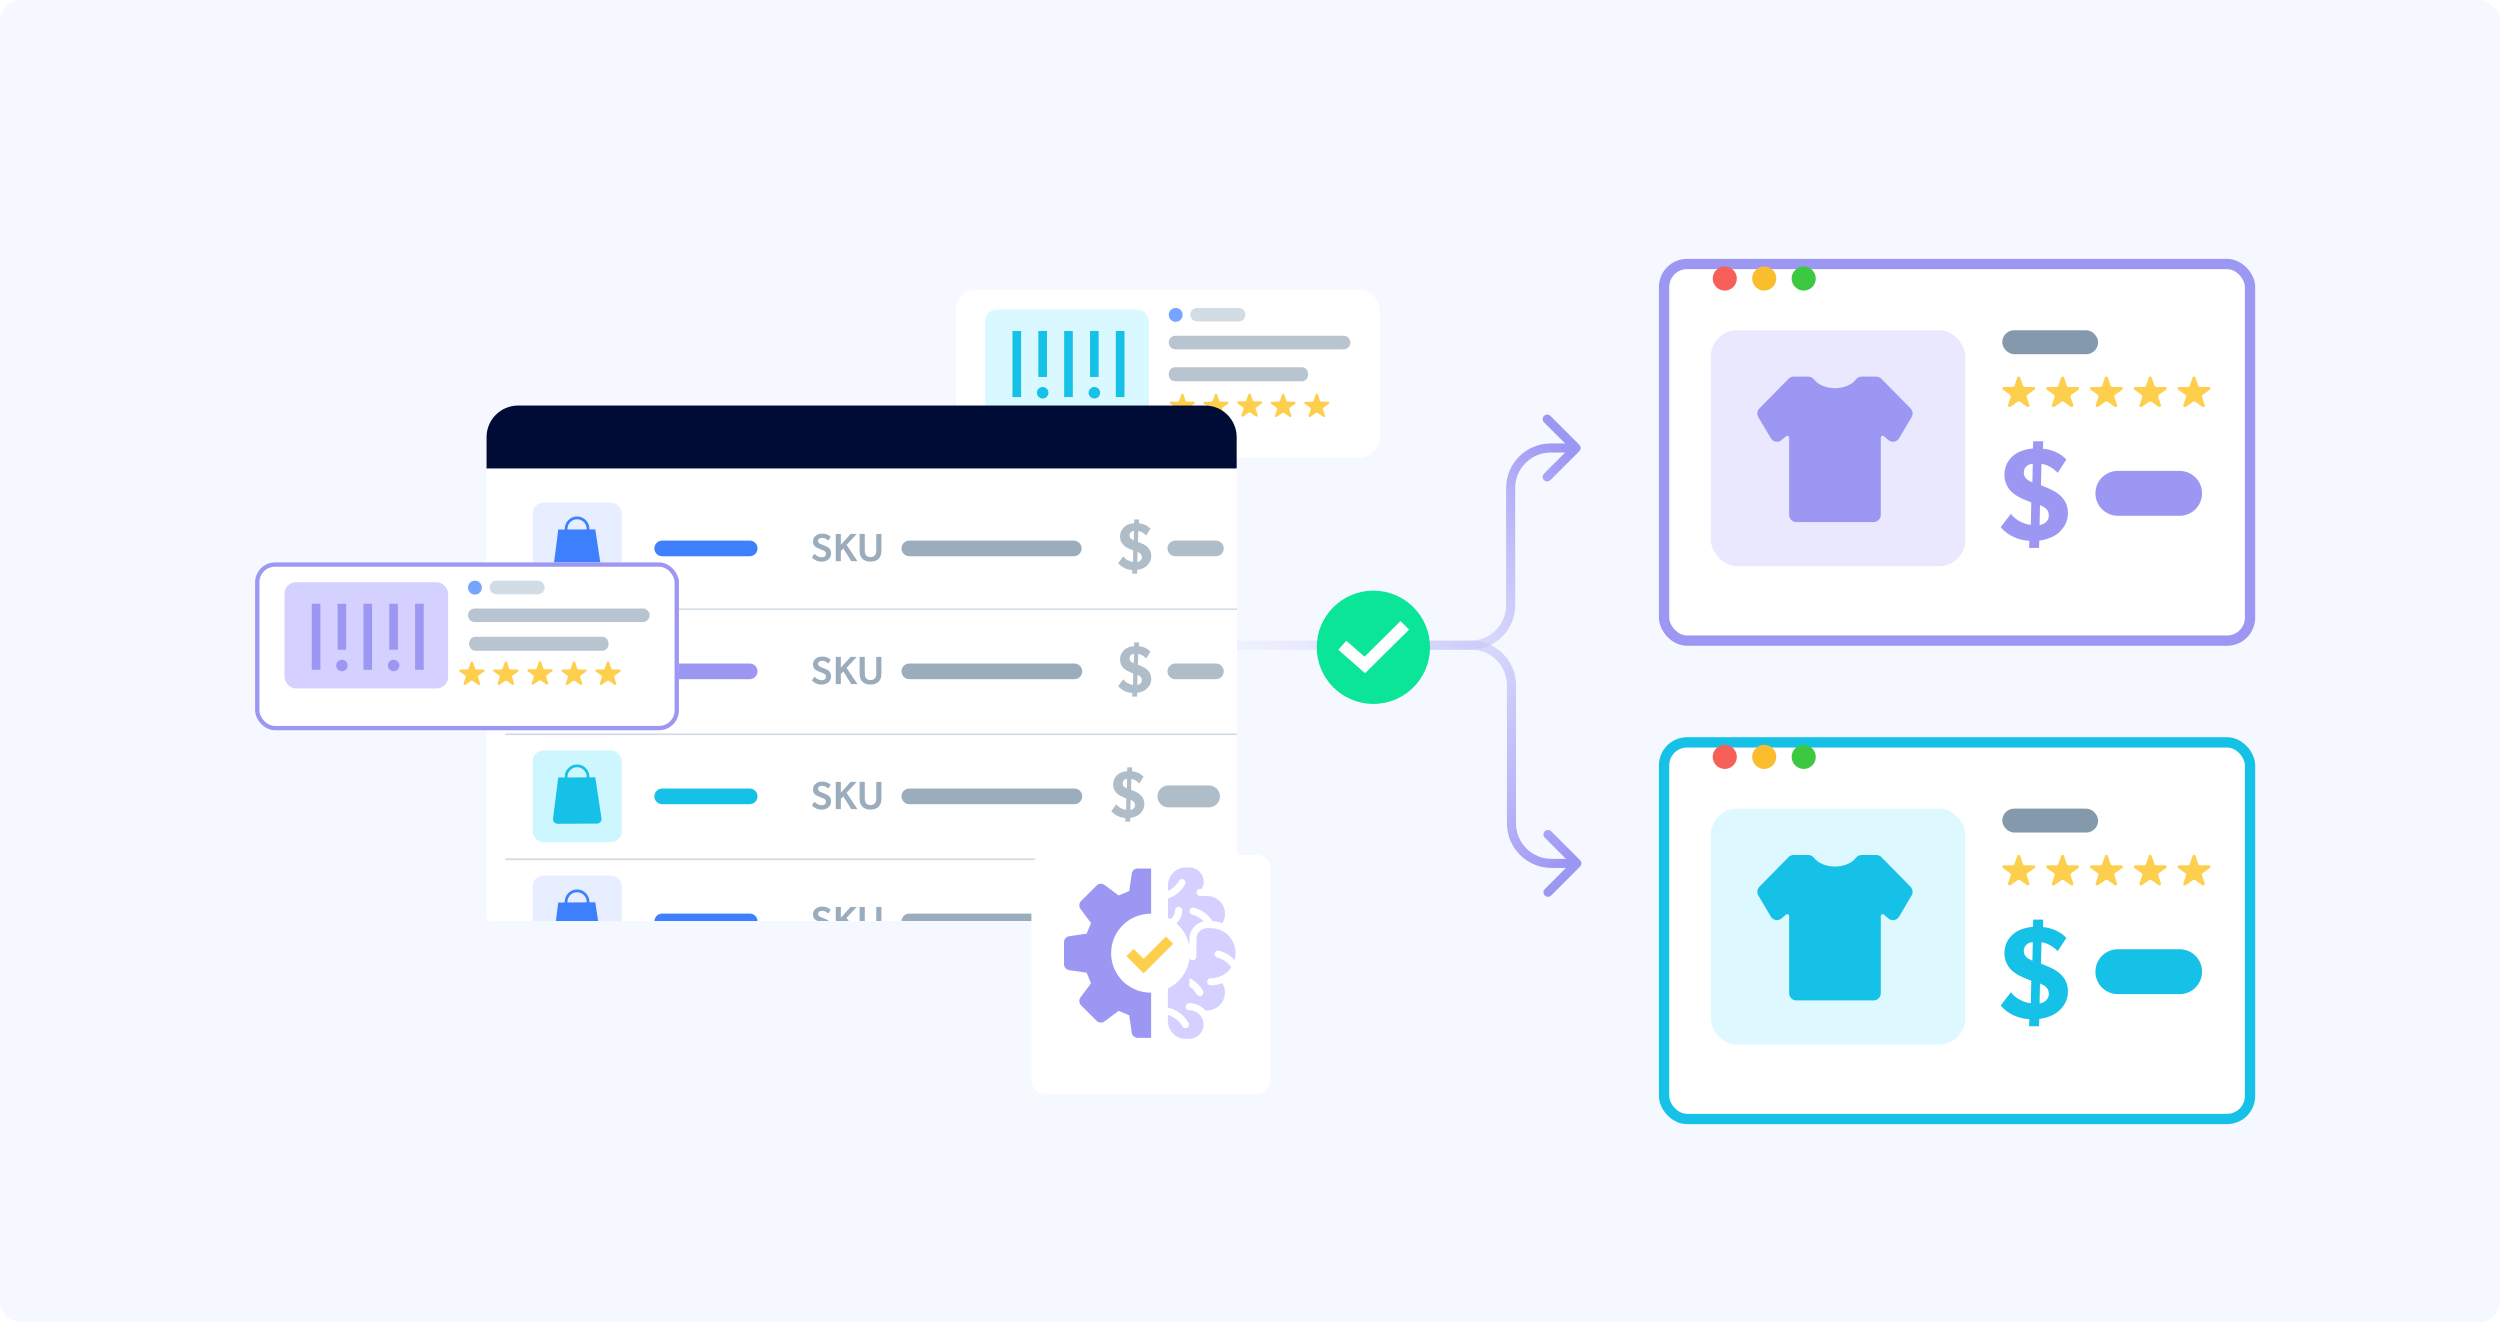 <svg width="588" height="311" viewBox="0 0 588 311" fill="none" xmlns="http://www.w3.org/2000/svg">
<rect width="588" height="311" rx="5" fill="#F5F8FF"/>
<path d="M287.769 150.678C287.179 150.678 286.701 151.156 286.701 151.746C286.701 152.336 287.179 152.814 287.769 152.814L287.769 150.678ZM371.455 106.125C371.872 105.708 371.872 105.032 371.455 104.615L364.659 97.819C364.242 97.402 363.566 97.402 363.149 97.819C362.732 98.236 362.732 98.912 363.149 99.329L369.189 105.37L363.149 111.411C362.732 111.828 362.732 112.504 363.149 112.921C363.566 113.338 364.242 113.338 364.659 112.921L371.455 106.125ZM355.307 142.335L356.374 142.335L355.307 142.335ZM287.769 152.814L345.896 152.814L345.896 150.678L287.769 150.678L287.769 152.814ZM356.374 142.335L356.375 114.781L354.239 114.781L354.239 142.335L356.374 142.335ZM364.718 106.438L370.699 106.438L370.699 104.302L364.718 104.302L364.718 106.438ZM356.375 114.781C356.375 110.173 360.11 106.438 364.718 106.438L364.718 104.302C358.93 104.302 354.239 108.994 354.239 114.781L356.375 114.781ZM345.896 152.814C351.683 152.814 356.374 148.122 356.374 142.335L354.239 142.335C354.239 146.943 350.503 150.678 345.896 150.678L345.896 152.814Z" fill="url(#paint0_linear_1780_21942)"/>
<path d="M287.981 152.814C287.392 152.814 286.914 152.336 286.914 151.746C286.914 151.156 287.392 150.678 287.981 150.678L287.981 152.814ZM371.639 202.312C372.056 202.729 372.056 203.405 371.639 203.822L364.844 210.618C364.426 211.035 363.75 211.035 363.333 210.618C362.916 210.201 362.916 209.524 363.333 209.107L369.374 203.067L363.333 197.026C362.916 196.609 362.916 195.933 363.333 195.516C363.75 195.099 364.426 195.099 364.844 195.516L371.639 202.312ZM355.497 193.656L356.564 193.656L355.497 193.656ZM355.497 161.157L356.564 161.157L355.497 161.157ZM287.981 150.678L346.086 150.678L346.086 152.814L287.981 152.814L287.981 150.678ZM356.564 161.157L356.564 193.656L354.429 193.656L354.429 161.157L356.564 161.157ZM364.908 201.999L370.884 201.999L370.884 204.135L364.908 204.135L364.908 201.999ZM356.564 193.656C356.565 198.264 360.3 201.999 364.908 201.999L364.908 204.135C359.12 204.135 354.429 199.443 354.429 193.656L356.564 193.656ZM346.086 150.678C351.873 150.678 356.564 155.37 356.564 161.157L354.429 161.157C354.429 156.549 350.693 152.814 346.086 152.814L346.086 150.678Z" fill="url(#paint1_linear_1780_21942)"/>
<circle cx="323.02" cy="152.24" r="13.324" fill="#0BE597"/>
<path d="M316.776 152.702L320.997 156.403L329.404 148.076" stroke="white" stroke-width="2.835" stroke-linecap="square"/>
<g filter="url(#filter0_d_1780_21942)">
<rect x="224.816" y="65.883" width="99.681" height="39.477" rx="4.674" fill="white"/>
</g>
<path d="M291.314 72.424H281.567C280.686 72.424 279.973 73.138 279.973 74.019C279.973 74.899 280.686 75.613 281.567 75.613H291.314C292.195 75.613 292.909 74.899 292.909 74.019C292.909 73.138 292.195 72.424 291.314 72.424Z" fill="#D2DCE4"/>
<path d="M316.013 78.968L276.479 78.969C275.599 78.969 274.885 79.683 274.885 80.563C274.885 81.444 275.599 82.158 276.479 82.158L316.013 82.157C316.894 82.157 317.608 81.443 317.608 80.563C317.608 79.682 316.894 78.968 316.013 78.968Z" fill="#B8C4D0"/>
<path d="M306.267 86.386H276.294C275.511 86.386 274.877 87.121 274.877 88.027C274.877 88.933 275.511 89.667 276.294 89.667H306.267C307.05 89.667 307.684 88.933 307.684 88.027C307.684 87.121 307.05 86.386 306.267 86.386Z" fill="#B8C4D0"/>
<circle cx="276.521" cy="74.06" r="1.636" fill="#76A5FF"/>
<path d="M296.596 94.408H295.034V94.405C294.947 94.404 294.863 94.379 294.792 94.331C294.722 94.284 294.669 94.218 294.641 94.141C294.636 94.13 294.632 94.118 294.629 94.106L294.17 92.736L294.159 92.701C294.139 92.65 294.103 92.605 294.054 92.574C294.005 92.543 293.947 92.528 293.888 92.53C293.829 92.532 293.772 92.552 293.726 92.587C293.68 92.621 293.647 92.668 293.632 92.721L293.168 94.1V94.103C293.164 94.117 293.159 94.131 293.154 94.145C293.125 94.221 293.072 94.287 293.002 94.333C292.931 94.38 292.848 94.405 292.761 94.406V94.409H291.197C291.129 94.42 291.068 94.453 291.024 94.503C290.98 94.552 290.956 94.615 290.957 94.679C290.957 94.721 290.967 94.762 290.986 94.799C291.005 94.837 291.033 94.87 291.067 94.896L291.08 94.906L292.294 95.766C292.352 95.805 292.399 95.856 292.431 95.915C292.464 95.974 292.48 96.039 292.48 96.106C292.48 96.136 292.476 96.167 292.469 96.197C292.463 96.22 292.456 96.243 292.446 96.264L291.986 97.642V97.647L291.982 97.657C291.975 97.682 291.971 97.708 291.971 97.735C291.97 97.77 291.976 97.805 291.99 97.838C292.003 97.871 292.023 97.901 292.049 97.926C292.076 97.952 292.107 97.972 292.141 97.986C292.176 98 292.213 98.008 292.251 98.009C292.3 98.009 292.348 97.997 292.39 97.973L292.439 97.939L293.645 97.088L293.671 97.069C293.738 97.025 293.817 97.002 293.899 97.001C293.98 97 294.06 97.023 294.127 97.064C294.142 97.073 294.156 97.083 294.169 97.094L295.368 97.942L295.402 97.967C295.446 97.993 295.497 98.006 295.549 98.006C295.587 98.005 295.624 97.997 295.658 97.983C295.693 97.968 295.724 97.948 295.75 97.923C295.776 97.897 295.796 97.867 295.81 97.834C295.823 97.802 295.83 97.767 295.829 97.732C295.829 97.704 295.824 97.677 295.816 97.65C295.816 97.646 295.813 97.642 295.812 97.637L295.349 96.255C295.342 96.237 295.336 96.219 295.331 96.2C295.312 96.124 295.315 96.045 295.341 95.971C295.367 95.897 295.415 95.832 295.478 95.782C295.489 95.774 295.499 95.766 295.51 95.759L296.711 94.91L296.748 94.883C296.779 94.857 296.804 94.825 296.821 94.789C296.838 94.754 296.846 94.715 296.846 94.676C296.846 94.611 296.821 94.548 296.775 94.498C296.729 94.449 296.665 94.417 296.596 94.408Z" fill="#FECE4D"/>
<path d="M280.789 94.48H279.226V94.478C279.14 94.476 279.056 94.451 278.985 94.403C278.915 94.356 278.862 94.29 278.834 94.213C278.829 94.202 278.825 94.19 278.822 94.178L278.363 92.808L278.351 92.773C278.332 92.722 278.295 92.677 278.246 92.646C278.197 92.615 278.139 92.6 278.08 92.602C278.021 92.604 277.965 92.624 277.918 92.659C277.872 92.693 277.839 92.74 277.824 92.793L277.36 94.172C277.36 94.173 277.36 94.174 277.36 94.175C277.357 94.189 277.352 94.203 277.346 94.217C277.317 94.293 277.264 94.359 277.194 94.405C277.124 94.452 277.04 94.477 276.954 94.478V94.481H275.39C275.322 94.492 275.26 94.525 275.216 94.575C275.172 94.624 275.148 94.687 275.149 94.751C275.149 94.793 275.159 94.834 275.178 94.871C275.197 94.909 275.225 94.942 275.26 94.968L275.273 94.978L276.487 95.838C276.558 95.886 276.613 95.953 276.644 96.03C276.674 96.107 276.681 96.191 276.661 96.271C276.656 96.294 276.648 96.317 276.638 96.338L276.178 97.716V97.72L276.174 97.731C276.167 97.756 276.163 97.782 276.163 97.809C276.162 97.844 276.168 97.879 276.182 97.912C276.195 97.944 276.216 97.975 276.242 98C276.268 98.025 276.299 98.046 276.334 98.06C276.368 98.074 276.405 98.082 276.443 98.082C276.492 98.083 276.54 98.071 276.583 98.047L276.632 98.013L277.837 97.162L277.864 97.142C277.93 97.099 278.01 97.076 278.091 97.075C278.172 97.075 278.252 97.096 278.32 97.138C278.335 97.147 278.349 97.157 278.362 97.168L279.56 98.016L279.594 98.041C279.638 98.066 279.689 98.08 279.741 98.079C279.779 98.079 279.816 98.071 279.851 98.057C279.885 98.042 279.916 98.022 279.942 97.996C279.968 97.971 279.989 97.941 280.002 97.908C280.016 97.875 280.022 97.841 280.021 97.805C280.021 97.778 280.017 97.751 280.008 97.724C280.008 97.72 280.005 97.715 280.004 97.711L279.541 96.329C279.534 96.311 279.528 96.292 279.523 96.273C279.515 96.241 279.51 96.208 279.51 96.175C279.51 96.114 279.524 96.054 279.551 95.999C279.579 95.943 279.619 95.894 279.669 95.855C279.679 95.847 279.69 95.84 279.701 95.832L280.902 94.983L280.938 94.957C280.969 94.931 280.994 94.898 281.011 94.863C281.028 94.827 281.037 94.788 281.036 94.749C281.037 94.684 281.012 94.621 280.967 94.572C280.921 94.522 280.858 94.49 280.789 94.48Z" fill="#FECE4D"/>
<path d="M288.695 94.48H287.133V94.478C287.046 94.476 286.962 94.451 286.892 94.403C286.821 94.356 286.769 94.29 286.74 94.213C286.735 94.202 286.731 94.19 286.728 94.178L286.27 92.808L286.258 92.773C286.238 92.722 286.201 92.677 286.152 92.646C286.103 92.615 286.045 92.6 285.986 92.602C285.927 92.604 285.871 92.624 285.825 92.659C285.779 92.693 285.746 92.74 285.731 92.793L285.267 94.172C285.267 94.172 285.267 94.173 285.267 94.175C285.263 94.189 285.258 94.203 285.252 94.217C285.224 94.293 285.17 94.359 285.1 94.405C285.03 94.452 284.946 94.477 284.86 94.478V94.481H283.296C283.228 94.492 283.166 94.525 283.122 94.575C283.078 94.624 283.055 94.687 283.056 94.751C283.055 94.793 283.065 94.834 283.084 94.871C283.103 94.909 283.131 94.942 283.166 94.968L283.179 94.978L284.393 95.838C284.464 95.886 284.519 95.953 284.55 96.03C284.581 96.107 284.587 96.191 284.567 96.271C284.562 96.294 284.554 96.317 284.545 96.338L284.084 97.716V97.721L284.081 97.731C284.073 97.756 284.069 97.782 284.069 97.809C284.068 97.844 284.075 97.879 284.088 97.912C284.102 97.944 284.122 97.975 284.148 98C284.174 98.025 284.205 98.046 284.24 98.06C284.274 98.074 284.312 98.082 284.349 98.082C284.399 98.083 284.447 98.071 284.489 98.047L284.538 98.013L285.743 97.162L285.77 97.142C285.837 97.099 285.916 97.076 285.997 97.075C286.078 97.075 286.158 97.096 286.226 97.138C286.241 97.147 286.255 97.157 286.268 97.168L287.467 98.016L287.501 98.041C287.545 98.066 287.596 98.08 287.648 98.079C287.685 98.079 287.722 98.071 287.757 98.057C287.791 98.042 287.823 98.022 287.849 97.996C287.875 97.971 287.895 97.941 287.908 97.908C287.922 97.875 287.928 97.841 287.927 97.805C287.927 97.778 287.923 97.751 287.914 97.724C287.914 97.72 287.911 97.715 287.911 97.711L287.448 96.329C287.44 96.311 287.434 96.292 287.43 96.273C287.421 96.241 287.417 96.208 287.417 96.175C287.417 96.114 287.431 96.054 287.458 95.999C287.485 95.943 287.526 95.894 287.576 95.855C287.586 95.847 287.597 95.84 287.607 95.832L288.808 94.983L288.845 94.957C288.877 94.931 288.901 94.898 288.918 94.863C288.935 94.827 288.944 94.788 288.943 94.749C288.944 94.684 288.919 94.621 288.874 94.571C288.828 94.522 288.765 94.49 288.695 94.48Z" fill="#FECE4D"/>
<path d="M304.503 94.48H302.94V94.478C302.854 94.476 302.769 94.451 302.699 94.403C302.629 94.356 302.576 94.29 302.548 94.213C302.543 94.202 302.539 94.19 302.536 94.178L302.077 92.808L302.065 92.773C302.046 92.722 302.009 92.677 301.96 92.646C301.911 92.615 301.853 92.6 301.794 92.602C301.735 92.604 301.678 92.624 301.632 92.659C301.586 92.693 301.553 92.74 301.538 92.793L301.074 94.172C301.074 94.173 301.074 94.174 301.074 94.175C301.07 94.189 301.066 94.203 301.06 94.217C301.031 94.293 300.978 94.359 300.908 94.405C300.838 94.452 300.754 94.477 300.668 94.478V94.481H299.104C299.036 94.492 298.974 94.525 298.93 94.575C298.886 94.624 298.862 94.687 298.863 94.751C298.863 94.793 298.873 94.834 298.892 94.871C298.911 94.909 298.939 94.942 298.974 94.968L298.986 94.978L300.201 95.838C300.272 95.886 300.327 95.953 300.358 96.03C300.388 96.107 300.394 96.191 300.375 96.271C300.37 96.294 300.362 96.317 300.352 96.338L299.892 97.716V97.72L299.888 97.731C299.88 97.756 299.877 97.782 299.877 97.809C299.875 97.844 299.882 97.879 299.895 97.912C299.909 97.944 299.929 97.975 299.955 98C299.981 98.025 300.012 98.046 300.047 98.06C300.082 98.074 300.119 98.082 300.157 98.082C300.206 98.083 300.254 98.071 300.296 98.047L300.345 98.013L301.55 97.162L301.577 97.142C301.644 97.099 301.723 97.076 301.804 97.075C301.886 97.075 301.965 97.096 302.033 97.138C302.048 97.147 302.062 97.157 302.076 97.168L303.274 98.016L303.308 98.041C303.352 98.066 303.403 98.08 303.455 98.079C303.493 98.079 303.53 98.071 303.565 98.057C303.599 98.042 303.63 98.022 303.656 97.996C303.682 97.971 303.702 97.941 303.716 97.908C303.729 97.875 303.736 97.841 303.735 97.805C303.735 97.778 303.731 97.751 303.722 97.724C303.722 97.72 303.719 97.715 303.718 97.711L303.255 96.329C303.247 96.311 303.241 96.292 303.237 96.273C303.229 96.241 303.224 96.208 303.224 96.175C303.224 96.114 303.238 96.054 303.265 95.999C303.293 95.943 303.333 95.894 303.383 95.855C303.393 95.847 303.404 95.84 303.415 95.832L304.616 94.983L304.652 94.957C304.683 94.931 304.708 94.898 304.725 94.863C304.742 94.827 304.75 94.788 304.75 94.749C304.751 94.684 304.726 94.621 304.681 94.572C304.635 94.522 304.572 94.49 304.503 94.48Z" fill="#FECE4D"/>
<path d="M312.405 94.48H310.842V94.478C310.755 94.476 310.671 94.451 310.601 94.403C310.531 94.356 310.478 94.29 310.45 94.213C310.445 94.202 310.441 94.19 310.438 94.178L309.979 92.808L309.967 92.773C309.948 92.722 309.911 92.677 309.862 92.646C309.813 92.615 309.755 92.6 309.696 92.602C309.637 92.604 309.58 92.624 309.534 92.659C309.488 92.693 309.455 92.74 309.44 92.793L308.976 94.172C308.976 94.172 308.976 94.173 308.976 94.175C308.972 94.189 308.968 94.203 308.962 94.217C308.933 94.293 308.88 94.359 308.81 94.405C308.74 94.452 308.656 94.477 308.569 94.478V94.481H307.005C306.937 94.492 306.875 94.525 306.831 94.575C306.787 94.624 306.764 94.687 306.765 94.751C306.764 94.793 306.774 94.834 306.793 94.871C306.812 94.909 306.84 94.942 306.875 94.968L306.888 94.978L308.104 95.837C308.175 95.886 308.229 95.952 308.26 96.029C308.291 96.106 308.297 96.19 308.278 96.27C308.272 96.293 308.265 96.316 308.255 96.337L307.795 97.715V97.72L307.791 97.73C307.784 97.755 307.78 97.781 307.779 97.808C307.778 97.843 307.785 97.878 307.798 97.911C307.812 97.944 307.832 97.974 307.858 97.999C307.884 98.025 307.915 98.045 307.95 98.059C307.984 98.073 308.022 98.081 308.059 98.082C308.108 98.082 308.157 98.07 308.199 98.046L308.248 98.012L309.453 97.161L309.48 97.141C309.547 97.098 309.626 97.075 309.707 97.074C309.788 97.074 309.868 97.096 309.936 97.137C309.951 97.146 309.965 97.156 309.978 97.167L311.177 98.015L311.21 98.04C311.255 98.065 311.306 98.079 311.358 98.079C311.395 98.078 311.432 98.07 311.467 98.056C311.501 98.042 311.533 98.021 311.558 97.996C311.584 97.97 311.605 97.94 311.618 97.907C311.632 97.874 311.638 97.84 311.637 97.805C311.637 97.777 311.633 97.75 311.624 97.723C311.624 97.719 311.621 97.715 311.62 97.71L311.158 96.328C311.15 96.31 311.144 96.291 311.139 96.272C311.131 96.24 311.127 96.207 311.127 96.174C311.126 96.113 311.14 96.053 311.167 95.998C311.195 95.942 311.235 95.893 311.285 95.854C311.295 95.846 311.306 95.839 311.317 95.832L312.518 94.982L312.554 94.956C312.586 94.93 312.61 94.898 312.627 94.862C312.644 94.826 312.653 94.787 312.652 94.748C312.653 94.683 312.628 94.62 312.582 94.571C312.537 94.522 312.474 94.49 312.405 94.48Z" fill="#FECE4D"/>
<rect x="231.729" y="72.791" width="38.491" height="24.985" rx="2.701" fill="#D9F8FF"/>
<path d="M239.154 78.868L239.154 92.374" stroke="#15C1E6" stroke-width="2.026" stroke-linecap="square"/>
<path d="M245.231 78.868L245.231 87.647" stroke="#15C1E6" stroke-width="2.026" stroke-linecap="square"/>
<path d="M251.31 78.868L251.31 92.374" stroke="#15C1E6" stroke-width="2.026" stroke-linecap="square"/>
<path d="M257.387 78.868L257.387 87.647" stroke="#15C1E6" stroke-width="2.026" stroke-linecap="square"/>
<path d="M263.464 78.868L263.464 92.374" stroke="#15C1E6" stroke-width="2.026" stroke-linecap="square"/>
<circle cx="245.239" cy="92.374" r="1.351" fill="#15C1E6"/>
<circle cx="257.391" cy="92.374" r="1.351" fill="#15C1E6"/>
<g filter="url(#filter1_d_1780_21942)">
<g clip-path="url(#clip0_1780_21942)">
<path d="M114.439 99.135C114.439 95.033 117.765 91.707 121.868 91.707H283.438C287.54 91.707 290.866 95.033 290.866 99.135V106.564H114.439V99.135Z" fill="#000C36"/>
<rect x="114.439" y="106.534" width="258.024" height="135.996" fill="white"/>
<rect width="34.093" height="29.222" transform="translate(118.717 110.702)" fill="white"/>
<rect x="125.29" y="114.523" width="20.945" height="21.58" rx="2.539" fill="#E7EEFF"/>
<path d="M130.063 130.656C130.066 131.268 130.56 131.763 131.167 131.761L140.395 131.715C141.002 131.711 141.491 131.212 141.488 130.598L140.013 120.833L138.632 120.839C138.634 120.8 138.634 120.761 138.634 120.722C138.626 119.102 137.316 117.79 135.713 117.798C134.111 117.806 132.814 119.13 132.821 120.751C132.821 120.79 132.823 120.829 132.824 120.869L131.297 120.876L130.063 130.656ZM133.471 120.866C133.469 120.827 133.466 120.787 133.466 120.748C133.46 119.489 134.469 118.457 135.717 118.451C136.963 118.446 137.982 119.466 137.988 120.725C137.988 120.764 137.987 120.804 137.984 120.844L133.47 120.866H133.471Z" fill="#3D7FFC"/>
<path d="M155.75 125.313H176.333" stroke="#3D7FFC" stroke-width="3.676" stroke-linecap="round"/>
<path d="M194.214 124.775C195.115 125.146 195.468 125.648 195.468 126.446C195.468 127.635 194.595 128.424 193.239 128.424C192.144 128.424 191.392 127.914 190.974 127.431L191.549 126.558C192.051 127.106 192.654 127.403 193.258 127.403C193.852 127.403 194.261 127.115 194.261 126.558C194.261 126.056 193.927 125.889 193.379 125.666L192.376 125.267C191.679 124.989 191.215 124.496 191.215 123.716C191.215 122.602 192.088 121.832 193.434 121.832C194.344 121.832 195.004 122.212 195.384 122.602L194.809 123.466C194.4 123.094 193.908 122.825 193.36 122.825C192.831 122.825 192.413 123.085 192.413 123.559C192.413 124.023 192.812 124.199 193.147 124.339L194.214 124.775ZM198.356 125.332L197.771 125.954V128.313H196.573V121.906H197.771V124.441L200.064 121.906H201.503L199.117 124.478L201.671 128.313H200.222L198.356 125.332ZM207.306 121.906V125.666C207.306 126.521 207.185 127.143 206.739 127.654C206.303 128.146 205.634 128.424 204.743 128.424C203.851 128.424 203.183 128.146 202.746 127.654C202.301 127.143 202.18 126.521 202.18 125.666V121.906H203.396V125.629C203.396 126.121 203.415 126.558 203.666 126.883C203.898 127.18 204.26 127.366 204.743 127.366C205.235 127.366 205.588 127.18 205.82 126.883C206.071 126.558 206.099 126.121 206.099 125.629V121.906H207.306Z" fill="#9BACBC"/>
<path d="M213.872 125.313H252.553" stroke="#9BACBC" stroke-width="3.676" stroke-linecap="round"/>
<path opacity="0.8" d="M270.774 127.106C270.774 128.242 270.166 129.073 269.542 129.569C268.983 130.016 268.071 130.32 267.464 130.368L267.432 131.248H266.281L266.313 130.4C265.113 130.352 263.802 129.777 263.003 128.769L264.186 127.17C264.65 127.906 265.801 128.465 266.489 128.481L266.537 125.811L265.993 125.587C265.385 125.332 264.906 125.092 264.554 124.804C264.202 124.532 263.435 123.829 263.435 122.517C263.435 121.462 263.898 120.711 264.49 120.199C265.034 119.719 265.865 119.448 266.728 119.368L266.76 118.504H267.912L267.896 119.4C268.855 119.48 269.942 119.927 270.582 120.695L269.59 122.278C269.047 121.67 268.311 121.286 267.72 121.206L267.656 123.765L268.663 124.196C269.958 124.772 270.774 125.699 270.774 127.106ZM266.712 121.19C266.105 121.238 265.673 121.638 265.673 122.262C265.673 122.853 266.089 123.141 266.489 123.333L266.664 123.413L266.712 121.19ZM268.567 127.41C268.567 126.803 268.279 126.499 267.8 126.259L267.544 126.131L267.496 128.513C267.992 128.465 268.567 128.034 268.567 127.41Z" fill="#9BACBC"/>
<path opacity="0.8" d="M276.427 125.313H285.983" stroke="#9BACBC" stroke-width="3.676" stroke-linecap="round"/>
<rect width="34.093" height="29.222" transform="translate(118.717 139.615)" fill="white"/>
<rect x="125.29" y="143.436" width="20.945" height="21.58" rx="2.539" fill="#E7E5FF"/>
<path d="M130.063 159.568C130.066 160.181 130.56 160.675 131.167 160.674L140.395 160.627C141.002 160.624 141.491 160.124 141.488 159.511L140.013 149.746L138.632 149.752C138.634 149.713 138.634 149.673 138.634 149.634C138.626 148.014 137.316 146.702 135.713 146.71C134.111 146.718 132.814 148.043 132.821 149.664C132.821 149.703 132.823 149.742 132.824 149.781L131.297 149.788L130.063 159.568ZM133.471 149.778C133.469 149.739 133.466 149.699 133.466 149.66C133.46 148.401 134.469 147.369 135.717 147.363C136.963 147.358 137.982 148.378 137.988 149.638C137.988 149.676 137.987 149.716 137.984 149.756L133.47 149.778H133.471Z" fill="#9D97F4"/>
<path d="M155.75 154.226H176.333" stroke="#9D97F4" stroke-width="3.676" stroke-linecap="round"/>
<path d="M194.214 153.688C195.115 154.059 195.468 154.561 195.468 155.359C195.468 156.548 194.595 157.337 193.239 157.337C192.144 157.337 191.392 156.826 190.974 156.344L191.549 155.471C192.051 156.019 192.654 156.316 193.258 156.316C193.852 156.316 194.261 156.028 194.261 155.471C194.261 154.969 193.927 154.802 193.379 154.579L192.376 154.18C191.679 153.901 191.215 153.409 191.215 152.629C191.215 151.515 192.088 150.744 193.434 150.744C194.344 150.744 195.004 151.125 195.384 151.515L194.809 152.379C194.4 152.007 193.908 151.738 193.36 151.738C192.831 151.738 192.413 151.998 192.413 152.471C192.413 152.936 192.812 153.112 193.147 153.251L194.214 153.688ZM198.356 154.245L197.771 154.867V157.226H196.573V150.819H197.771V153.354L200.064 150.819H201.503L199.117 153.391L201.671 157.226H200.222L198.356 154.245ZM207.306 150.819V154.579C207.306 155.434 207.185 156.056 206.739 156.566C206.303 157.059 205.634 157.337 204.743 157.337C203.851 157.337 203.183 157.059 202.746 156.566C202.301 156.056 202.18 155.434 202.18 154.579V150.819H203.396V154.542C203.396 155.034 203.415 155.471 203.666 155.796C203.898 156.093 204.26 156.279 204.743 156.279C205.235 156.279 205.588 156.093 205.82 155.796C206.071 155.471 206.099 155.034 206.099 154.542V150.819H207.306Z" fill="#9BACBC"/>
<path d="M213.872 154.226H252.694" stroke="#9BACBC" stroke-width="3.676" stroke-linecap="round"/>
<path opacity="0.8" d="M270.774 156.019C270.774 157.154 270.166 157.986 269.542 158.482C268.983 158.929 268.071 159.233 267.464 159.281L267.432 160.16H266.281L266.313 159.313C265.113 159.265 263.802 158.689 263.003 157.682L264.186 156.083C264.65 156.819 265.801 157.378 266.489 157.394L266.537 154.724L265.993 154.5C265.385 154.244 264.906 154.005 264.554 153.717C264.202 153.445 263.435 152.741 263.435 151.43C263.435 150.375 263.898 149.624 264.49 149.112C265.034 148.632 265.865 148.36 266.728 148.28L266.76 147.417H267.912L267.896 148.312C268.855 148.392 269.942 148.84 270.582 149.608L269.59 151.19C269.047 150.583 268.311 150.199 267.72 150.119L267.656 152.677L268.663 153.109C269.958 153.685 270.774 154.612 270.774 156.019ZM266.712 150.103C266.105 150.151 265.673 150.551 265.673 151.174C265.673 151.766 266.089 152.054 266.489 152.246L266.664 152.326L266.712 150.103ZM268.567 156.323C268.567 155.715 268.279 155.412 267.8 155.172L267.544 155.044L267.496 157.426C267.992 157.378 268.567 156.947 268.567 156.323Z" fill="#9BACBC"/>
<path opacity="0.8" d="M276.427 154.226H285.983" stroke="#9BACBC" stroke-width="3.676" stroke-linecap="round"/>
<rect width="34.093" height="29.222" transform="translate(118.717 169.019)" fill="white"/>
<rect x="125.29" y="172.84" width="20.945" height="21.58" rx="2.539" fill="#CEF6FF"/>
<path d="M130.063 188.973C130.066 189.586 130.56 190.08 131.167 190.078L140.395 190.032C141.002 190.028 141.491 189.529 141.488 188.915L140.013 179.151L138.632 179.156C138.634 179.118 138.634 179.078 138.634 179.039C138.626 177.419 137.316 176.107 135.713 176.115C134.111 176.123 132.814 177.448 132.821 179.069C132.821 179.107 132.823 179.146 132.824 179.186L131.297 179.193L130.063 188.973ZM133.471 179.183C133.469 179.144 133.466 179.104 133.466 179.065C133.46 177.806 134.469 176.774 135.717 176.768C136.963 176.763 137.982 177.783 137.988 179.042C137.988 179.081 137.987 179.121 137.984 179.161L133.47 179.183H133.471Z" fill="#15C1E6"/>
<path d="M155.75 183.63H176.333" stroke="#15C1E6" stroke-width="3.676" stroke-linecap="round"/>
<path d="M194.214 183.092C195.115 183.464 195.468 183.965 195.468 184.764C195.468 185.952 194.595 186.742 193.239 186.742C192.144 186.742 191.392 186.231 190.974 185.748L191.549 184.875C192.051 185.423 192.654 185.72 193.258 185.72C193.852 185.72 194.261 185.432 194.261 184.875C194.261 184.374 193.927 184.207 193.379 183.984L192.376 183.584C191.679 183.306 191.215 182.814 191.215 182.034C191.215 180.919 192.088 180.149 193.434 180.149C194.344 180.149 195.004 180.529 195.384 180.919L194.809 181.783C194.4 181.412 193.908 181.142 193.36 181.142C192.831 181.142 192.413 181.402 192.413 181.876C192.413 182.34 192.812 182.517 193.147 182.656L194.214 183.092ZM198.356 183.649L197.771 184.272V186.63H196.573V180.223H197.771V182.758L200.064 180.223H201.503L199.117 182.795L201.671 186.63H200.222L198.356 183.649ZM207.306 180.223V183.984C207.306 184.838 207.185 185.46 206.739 185.971C206.303 186.463 205.634 186.742 204.743 186.742C203.851 186.742 203.183 186.463 202.746 185.971C202.301 185.46 202.18 184.838 202.18 183.984V180.223H203.396V183.947C203.396 184.439 203.415 184.875 203.666 185.2C203.898 185.497 204.26 185.683 204.743 185.683C205.235 185.683 205.588 185.497 205.82 185.2C206.071 184.875 206.099 184.439 206.099 183.947V180.223H207.306Z" fill="#9BACBC"/>
<path d="M213.872 183.63H252.691" stroke="#9BACBC" stroke-width="3.676" stroke-linecap="round"/>
<path d="M269.149 185.424C269.149 186.559 268.541 187.39 267.917 187.886C267.358 188.334 266.446 188.637 265.839 188.685L265.807 189.565H264.656L264.688 188.717C263.488 188.669 262.177 188.094 261.378 187.087L262.561 185.488C263.025 186.223 264.176 186.783 264.864 186.799L264.912 184.129L264.368 183.905C263.76 183.649 263.281 183.409 262.929 183.121C262.577 182.849 261.81 182.146 261.81 180.835C261.81 179.779 262.273 179.028 262.865 178.516C263.409 178.037 264.24 177.765 265.103 177.685L265.135 176.821H266.287L266.271 177.717C267.23 177.797 268.317 178.244 268.957 179.012L267.965 180.595C267.422 179.987 266.686 179.604 266.095 179.524L266.031 182.082L267.038 182.514C268.333 183.089 269.149 184.017 269.149 185.424ZM265.087 179.508C264.48 179.556 264.048 179.955 264.048 180.579C264.048 181.17 264.464 181.458 264.864 181.65L265.039 181.73L265.087 179.508ZM266.942 185.727C266.942 185.12 266.654 184.816 266.175 184.576L265.919 184.448L265.871 186.831C266.367 186.783 266.942 186.351 266.942 185.727Z" fill="#AFBDC9"/>
<path d="M274.802 183.63H284.358" stroke="#AFBDC9" stroke-width="5.146" stroke-linecap="round"/>
<rect width="34.093" height="29.222" transform="translate(118.717 198.423)" fill="white"/>
<rect x="125.29" y="202.244" width="20.945" height="21.58" rx="2.539" fill="#E7EEFF"/>
<path d="M130.063 218.377C130.066 218.99 130.56 219.485 131.167 219.483L140.395 219.436C141.002 219.433 141.491 218.934 141.488 218.32L140.013 208.555L138.632 208.561C138.634 208.522 138.634 208.482 138.634 208.444C138.626 206.823 137.316 205.512 135.713 205.519C134.111 205.528 132.814 206.852 132.821 208.473C132.821 208.512 132.823 208.551 132.824 208.591L131.297 208.597L130.063 218.377ZM133.471 208.587C133.469 208.548 133.466 208.509 133.466 208.47C133.46 207.21 134.469 206.179 135.717 206.173C136.963 206.168 137.982 207.188 137.988 208.447C137.988 208.486 137.987 208.526 137.984 208.565L133.47 208.587H133.471Z" fill="#3D7FFC"/>
<path d="M155.75 213.034H176.333" stroke="#3D7FFC" stroke-width="3.676" stroke-linecap="round"/>
<path d="M194.214 212.497C195.115 212.868 195.468 213.369 195.468 214.168C195.468 215.357 194.595 216.146 193.239 216.146C192.144 216.146 191.392 215.635 190.974 215.152L191.549 214.279C192.051 214.827 192.654 215.124 193.258 215.124C193.852 215.124 194.261 214.837 194.261 214.279C194.261 213.778 193.927 213.611 193.379 213.388L192.376 212.989C191.679 212.71 191.215 212.218 191.215 211.438C191.215 210.324 192.088 209.553 193.434 209.553C194.344 209.553 195.004 209.934 195.384 210.324L194.809 211.187C194.4 210.816 193.908 210.547 193.36 210.547C192.831 210.547 192.413 210.807 192.413 211.28C192.413 211.744 192.812 211.921 193.147 212.06L194.214 212.497ZM198.356 213.054L197.771 213.676V216.034H196.573V209.627H197.771V212.162L200.064 209.627H201.503L199.117 212.199L201.671 216.034H200.222L198.356 213.054ZM207.306 209.627V213.388C207.306 214.242 207.185 214.864 206.739 215.375C206.303 215.867 205.634 216.146 204.743 216.146C203.851 216.146 203.183 215.867 202.746 215.375C202.301 214.864 202.18 214.242 202.18 213.388V209.627H203.396V213.351C203.396 213.843 203.415 214.279 203.666 214.604C203.898 214.902 204.26 215.087 204.743 215.087C205.235 215.087 205.588 214.902 205.82 214.604C206.071 214.279 206.099 213.843 206.099 213.351V209.627H207.306Z" fill="#9BACBC"/>
<path d="M213.872 213.034H252.553" stroke="#9BACBC" stroke-width="3.676" stroke-linecap="round"/>
<path opacity="0.8" d="M270.774 214.828C270.774 215.963 270.166 216.795 269.542 217.29C268.983 217.738 268.071 218.042 267.464 218.09L267.432 218.969H266.281L266.313 218.122C265.113 218.074 263.802 217.498 263.003 216.491L264.186 214.892C264.65 215.627 265.801 216.187 266.489 216.203L266.537 213.533L265.993 213.309C265.385 213.053 264.906 212.813 264.554 212.525C264.202 212.254 263.435 211.55 263.435 210.239C263.435 209.184 263.898 208.432 264.49 207.921C265.034 207.441 265.865 207.169 266.728 207.089L266.76 206.226H267.912L267.896 207.121C268.855 207.201 269.942 207.649 270.582 208.416L269.59 209.999C269.047 209.392 268.311 209.008 267.72 208.928L267.656 211.486L268.663 211.918C269.958 212.494 270.774 213.421 270.774 214.828ZM266.712 208.912C266.105 208.96 265.673 209.36 265.673 209.983C265.673 210.575 266.089 210.863 266.489 211.054L266.664 211.134L266.712 208.912ZM268.567 215.132C268.567 214.524 268.279 214.22 267.8 213.98L267.544 213.853L267.496 216.235C267.992 216.187 268.567 215.755 268.567 215.132Z" fill="#9BACBC"/>
<path opacity="0.8" d="M276.427 213.034H285.983" stroke="#9BACBC" stroke-width="3.676" stroke-linecap="round"/>
<path d="M118.85 139.614H365.847" stroke="#D2DCE4" stroke-width="0.405"/>
<path d="M118.85 169.019H365.847" stroke="#D2DCE4" stroke-width="0.405"/>
<path d="M118.85 198.423H365.847" stroke="#D2DCE4" stroke-width="0.405"/>
</g>
</g>
<g filter="url(#filter2_d_1780_21942)">
<rect x="60" y="130.033" width="99.681" height="39.477" rx="4.674" fill="white"/>
<rect x="60.51" y="130.543" width="98.661" height="38.458" rx="4.164" stroke="#9D97F4" stroke-width="1.02"/>
</g>
<path d="M126.498 136.575H116.751C115.87 136.575 115.156 137.289 115.156 138.17C115.156 139.05 115.87 139.764 116.751 139.764H126.498C127.378 139.764 128.092 139.05 128.092 138.17C128.092 137.289 127.378 136.575 126.498 136.575Z" fill="#D2DCE4"/>
<path d="M151.197 143.119L111.663 143.12C110.782 143.12 110.068 143.834 110.068 144.714C110.068 145.595 110.782 146.309 111.663 146.309L151.197 146.308C152.077 146.308 152.791 145.594 152.791 144.714C152.791 143.833 152.077 143.119 151.197 143.119Z" fill="#B8C4D0"/>
<path d="M141.723 149.772H111.75C110.967 149.772 110.333 150.507 110.333 151.413C110.333 152.319 110.967 153.053 111.75 153.053H141.723C142.506 153.053 143.14 152.319 143.14 151.413C143.14 150.507 142.506 149.772 141.723 149.772Z" fill="#B8C4D0"/>
<circle cx="111.704" cy="138.211" r="1.636" fill="#76A5FF"/>
<rect x="66.913" y="136.942" width="38.491" height="24.985" rx="2.701" fill="#D4D0FF"/>
<path d="M74.338 143.019L74.338 156.525" stroke="#9D97F4" stroke-width="2.026" stroke-linecap="square"/>
<path d="M80.415 143.019L80.415 151.798" stroke="#9D97F4" stroke-width="2.026" stroke-linecap="square"/>
<path d="M86.493 143.019L86.493 156.525" stroke="#9D97F4" stroke-width="2.026" stroke-linecap="square"/>
<path d="M92.57 143.019L92.57 151.798" stroke="#9D97F4" stroke-width="2.026" stroke-linecap="square"/>
<path d="M98.647 143.019L98.647 156.525" stroke="#9D97F4" stroke-width="2.026" stroke-linecap="square"/>
<circle cx="80.423" cy="156.525" r="1.351" fill="#9D97F4"/>
<circle cx="92.574" cy="156.525" r="1.351" fill="#9D97F4"/>
<g filter="url(#filter3_dd_1780_21942)">
<path d="M242.585 199.415C242.585 197.617 244.043 196.158 245.842 196.158H295.583C297.382 196.158 298.84 197.617 298.84 199.415V249.157C298.84 250.955 297.382 252.414 295.583 252.414H245.842C244.043 252.414 242.585 250.955 242.585 249.157V199.415Z" fill="white"/>
</g>
<g clip-path="url(#clip1_1780_21942)">
<g clip-path="url(#clip2_1780_21942)">
<path d="M268.97 228.935L270.676 227.229L275.941 221.964L274.236 220.259L268.97 225.524L266.635 223.189L264.93 224.894L268.97 228.935Z" fill="#FECE4D"/>
<path d="M270.615 233.465C265.49 233.465 261.335 229.311 261.335 224.186C261.335 219.061 265.49 214.906 270.615 214.906C270.659 214.906 270.702 214.906 270.746 214.906V204.271H267.589C266.88 204.271 266.286 204.778 266.189 205.46L265.595 209.58C264.493 210.034 264.195 210.148 263.102 210.612L259.761 208.119C259.21 207.708 258.405 207.778 257.933 208.259L254.268 211.924C253.77 212.422 253.717 213.209 254.128 213.778L256.604 217.101C256.149 218.203 256.035 218.501 255.572 219.594L251.47 220.189C250.761 220.302 250.254 220.897 250.254 221.588V226.783C250.254 227.466 250.761 228.069 251.47 228.183L255.572 228.778C256.026 229.88 256.14 230.177 256.604 231.27L254.128 234.594C253.717 235.162 253.761 235.949 254.268 236.448L257.933 240.113C258.414 240.594 259.219 240.664 259.761 240.252L263.102 237.76C264.204 238.215 264.501 238.328 265.595 238.792L266.189 242.911C266.277 243.594 266.88 244.101 267.589 244.101H270.746V233.457C270.702 233.457 270.659 233.457 270.615 233.457V233.465Z" fill="#9D97F4"/>
<path d="M288.929 220.023C288.501 219.594 287.985 219.218 287.407 218.929C286.594 218.518 285.702 218.308 284.766 218.308H284.722C284.722 218.308 284.713 218.308 284.705 218.308C284.705 218.308 284.696 218.308 284.687 218.308H283.918C282.527 218.308 281.399 219.437 281.399 220.827V225.025C281.399 225.489 281.023 225.865 280.559 225.865C280.218 225.865 279.929 225.655 279.798 225.367C279.396 228.515 277.419 231.165 274.682 232.512V233.833V237.008C274.752 237.008 274.822 237.008 274.892 237.016C276.203 237.357 277.402 238.04 278.346 238.993C278.827 239.483 279.23 240.008 279.545 240.559C279.781 240.961 279.641 241.477 279.238 241.704C279.107 241.783 278.959 241.818 278.819 241.818C278.53 241.818 278.241 241.669 278.093 241.398C277.839 240.97 277.524 240.55 277.157 240.174C276.475 239.492 275.617 238.993 274.682 238.713V240.139C274.682 242.457 276.562 244.337 278.88 244.337H279.658C279.658 244.337 279.693 244.328 279.719 244.328C281.574 244.328 283.078 242.824 283.078 240.97C283.078 240.305 282.877 239.649 282.501 239.08C281.871 238.162 280.83 237.611 279.711 237.611C279.247 237.611 278.871 237.235 278.871 236.772C278.871 236.308 279.247 235.932 279.711 235.932C281.198 235.932 282.588 236.588 283.55 237.707C283.655 237.664 283.769 237.637 283.883 237.637C283.891 237.637 283.909 237.637 283.918 237.637C285.037 237.637 286.095 237.2 286.891 236.404C288.273 235.022 288.483 232.862 287.486 231.244C286.62 231.576 285.711 231.751 284.757 231.751C284.294 231.751 283.918 231.375 283.918 230.912C283.918 230.448 284.294 230.072 284.757 230.072C285.693 230.072 286.585 229.862 287.407 229.451C287.976 229.162 288.492 228.786 288.92 228.358C289.183 228.095 289.401 227.807 289.603 227.509C289.419 227.247 289.209 226.993 288.973 226.748C288.238 226.014 287.311 225.489 286.288 225.218C285.842 225.104 285.571 224.641 285.684 224.195C285.807 223.748 286.262 223.477 286.708 223.591C288.02 223.932 289.218 224.614 290.162 225.568C290.241 225.646 290.311 225.734 290.381 225.821C290.967 223.801 290.451 221.571 288.912 220.031L288.929 220.023ZM282.614 234.165C282.483 234.244 282.335 234.279 282.195 234.279C281.906 234.279 281.617 234.13 281.469 233.859C281.215 233.43 280.9 233.011 280.533 232.635C280.288 232.39 280.017 232.18 279.737 231.987V230.037C280.472 230.396 281.145 230.868 281.731 231.454C282.212 231.944 282.614 232.468 282.929 233.019C283.165 233.422 283.025 233.938 282.623 234.165H282.614Z" fill="#D4D0FF"/>
<path d="M286.9 211.976C286.104 211.18 285.055 210.743 283.935 210.743H282.256C281.792 210.743 281.416 210.367 281.416 209.903C281.416 209.44 281.792 209.064 282.256 209.064H282.641C282.938 208.556 283.104 207.979 283.104 207.384C283.104 205.53 281.6 204.026 279.746 204.026H278.906C276.588 204.026 274.708 205.906 274.708 208.224V209.536C275.311 209.247 275.88 208.871 276.352 208.399C276.72 208.023 277.034 207.612 277.288 207.174C277.516 206.772 278.032 206.632 278.434 206.868C278.836 207.096 278.976 207.612 278.74 208.014C278.425 208.565 278.023 209.099 277.542 209.58C276.746 210.376 275.766 210.97 274.708 211.355V215.859C274.909 215.956 275.102 216.061 275.285 216.166C275.95 215.711 276.387 214.959 276.387 214.101C276.387 213.638 276.763 213.262 277.227 213.262C277.69 213.262 278.067 213.638 278.067 214.101C278.067 215.317 277.542 216.41 276.702 217.18C278.259 218.536 279.361 220.39 279.746 222.507V220.819C279.746 218.789 281.189 217.093 283.104 216.699C283.087 216.682 283.078 216.664 283.061 216.647C282.326 215.912 281.399 215.387 280.376 215.116C279.929 215.002 279.658 214.539 279.772 214.093C279.894 213.647 280.349 213.376 280.795 213.489C282.107 213.83 283.305 214.513 284.25 215.466C284.609 215.833 284.915 216.227 285.186 216.638C285.991 216.682 286.769 216.839 287.512 217.128C288.501 215.51 288.291 213.349 286.909 211.967L286.9 211.976Z" fill="#D4D0FF"/>
</g>
</g>
<g filter="url(#filter4_dd_1780_21942)">
<rect x="392.6" y="57" width="135.4" height="86.164" rx="4.202" fill="white"/>
<rect x="391.39" y="55.79" width="137.82" height="88.584" rx="5.412" stroke="#9D97F4" stroke-width="2.42"/>
</g>
<rect x="470.928" y="77.671" width="22.553" height="5.638" rx="2.819" fill="#8599AC"/>
<rect opacity="0.88" x="402.397" y="77.671" width="59.84" height="55.488" rx="6.155" fill="#E7E5FF"/>
<path d="M449.352 96.045L442.499 89.083C442.344 88.924 442.158 88.798 441.953 88.712C441.748 88.626 441.528 88.581 441.306 88.582H437.847C437.589 88.581 437.335 88.641 437.104 88.755C436.874 88.87 436.673 89.037 436.518 89.243C435.557 90.512 433.663 91.3 431.584 91.3C429.504 91.3 427.607 90.512 426.65 89.245C426.495 89.039 426.294 88.871 426.063 88.756C425.833 88.641 425.578 88.582 425.32 88.582H421.861C421.639 88.581 421.419 88.625 421.214 88.712C421.009 88.797 420.824 88.924 420.669 89.083L413.815 96.045C413.551 96.314 413.383 96.662 413.338 97.036C413.292 97.41 413.372 97.789 413.563 98.113L416.494 103.076C416.618 103.288 416.788 103.471 416.99 103.61C417.193 103.749 417.424 103.842 417.667 103.882C417.91 103.922 418.159 103.907 418.395 103.84C418.632 103.772 418.851 103.653 419.036 103.492L420.053 102.607C420.117 102.549 420.196 102.511 420.281 102.498C420.367 102.486 420.454 102.499 420.532 102.536C420.615 102.573 420.686 102.635 420.734 102.712C420.783 102.79 420.808 102.88 420.806 102.971V121.09C420.804 121.538 420.98 121.968 421.296 122.287C421.611 122.605 422.04 122.786 422.488 122.788H440.679C441.127 122.786 441.556 122.605 441.871 122.287C442.187 121.968 442.363 121.538 442.361 121.09V102.972C442.359 102.88 442.384 102.79 442.433 102.713C442.482 102.635 442.552 102.574 442.635 102.536C442.713 102.499 442.8 102.487 442.885 102.499C442.971 102.512 443.05 102.549 443.114 102.607L444.13 103.492C444.316 103.654 444.535 103.773 444.771 103.841C445.008 103.908 445.257 103.922 445.5 103.883C445.742 103.843 445.974 103.75 446.176 103.611C446.379 103.471 446.549 103.289 446.673 103.076L449.604 98.113C449.796 97.789 449.875 97.41 449.829 97.036C449.784 96.662 449.616 96.314 449.352 96.045Z" fill="#9D97F4"/>
<path d="M408.507 65.51C408.507 67.066 407.223 68.35 405.667 68.35C404.11 68.35 402.826 67.066 402.826 65.51C402.826 63.953 404.11 62.669 405.667 62.669C407.223 62.669 408.507 63.953 408.507 65.51Z" fill="#F66058"/>
<path d="M417.785 65.51C417.785 67.067 416.501 68.351 414.944 68.351C413.388 68.351 412.104 67.067 412.104 65.51C412.104 63.953 413.388 62.669 414.944 62.669C416.539 62.669 417.785 63.953 417.785 65.51Z" fill="#F9BD2E"/>
<path d="M427.073 65.51C427.073 67.067 425.789 68.35 424.232 68.35C422.676 68.35 421.392 67.067 421.392 65.51C421.392 63.953 422.676 62.669 424.232 62.669C425.789 62.669 427.073 63.953 427.073 65.51Z" fill="#3CC840"/>
<path fill-rule="evenodd" clip-rule="evenodd" d="M492.843 116.033C492.843 113.116 495.204 110.752 498.117 110.752L512.65 110.752C515.564 110.752 517.925 113.116 517.925 116.033C517.925 118.949 515.564 121.313 512.65 121.313H498.117C495.204 121.313 492.843 118.949 492.843 116.033Z" fill="#9D97F4"/>
<path d="M486.384 120.715C486.384 117.946 484.724 116.12 482.086 114.987L480.035 114.138L480.165 109.102C481.37 109.26 482.868 110.015 483.975 111.211L485.993 108.095C484.691 106.584 482.477 105.703 480.524 105.546L480.556 103.783H478.212L478.147 105.483C476.389 105.64 474.696 106.175 473.589 107.119C472.384 108.126 471.44 109.606 471.44 111.683C471.44 114.264 473.002 115.648 473.719 116.183C474.435 116.75 475.412 117.222 476.649 117.726L477.756 118.166L477.658 123.422C476.258 123.391 473.914 122.289 472.97 120.841L470.561 123.989C472.188 125.971 474.858 127.104 477.3 127.199L477.235 128.867H479.579L479.644 127.136C480.882 127.041 482.738 126.443 483.877 125.562C485.147 124.586 486.384 122.95 486.384 120.715ZM478.114 109.071L478.017 113.445L477.658 113.288C476.844 112.91 475.998 112.344 475.998 111.179C475.998 109.952 476.877 109.165 478.114 109.071ZM481.891 121.313C481.891 122.541 480.719 123.391 479.71 123.485L479.807 118.796L480.328 119.047C481.305 119.519 481.891 120.117 481.891 121.313Z" fill="#9D97F4"/>
<path d="M478.35 91.019H476.298V91.015C476.184 91.014 476.074 90.98 475.981 90.917C475.889 90.855 475.82 90.768 475.783 90.668C475.776 90.653 475.771 90.637 475.767 90.621L475.164 88.822L475.149 88.777C475.124 88.709 475.075 88.65 475.011 88.61C474.947 88.569 474.87 88.549 474.793 88.552C474.715 88.555 474.641 88.581 474.581 88.626C474.52 88.671 474.477 88.733 474.457 88.802L473.847 90.614C473.848 90.615 473.848 90.617 473.847 90.618C473.843 90.636 473.836 90.655 473.829 90.673C473.791 90.773 473.721 90.859 473.629 90.92C473.537 90.981 473.427 91.014 473.313 91.016V91.019H471.259C471.17 91.034 471.089 91.078 471.031 91.143C470.973 91.208 470.942 91.29 470.943 91.374C470.943 91.429 470.956 91.483 470.981 91.532C471.006 91.582 471.043 91.625 471.088 91.659L471.105 91.672L472.7 92.802C472.776 92.853 472.838 92.92 472.88 92.998C472.922 93.075 472.944 93.161 472.944 93.248C472.943 93.288 472.938 93.329 472.929 93.368C472.922 93.398 472.912 93.428 472.899 93.457L472.294 95.266V95.272L472.29 95.286C472.28 95.319 472.275 95.353 472.275 95.388C472.274 95.434 472.282 95.48 472.3 95.523C472.317 95.567 472.344 95.606 472.378 95.64C472.413 95.673 472.454 95.7 472.499 95.718C472.544 95.737 472.593 95.747 472.643 95.748C472.707 95.748 472.771 95.732 472.826 95.701L472.89 95.657L474.474 94.538L474.508 94.513C474.596 94.456 474.7 94.425 474.807 94.424C474.914 94.424 475.019 94.453 475.108 94.508C475.127 94.519 475.146 94.532 475.163 94.547L476.737 95.661L476.782 95.693C476.84 95.727 476.907 95.744 476.975 95.744C477.025 95.743 477.073 95.732 477.119 95.714C477.164 95.695 477.205 95.668 477.239 95.635C477.273 95.602 477.3 95.562 477.317 95.519C477.335 95.476 477.344 95.43 477.342 95.384C477.342 95.348 477.337 95.312 477.326 95.277C477.326 95.272 477.322 95.266 477.32 95.26L476.713 93.444C476.703 93.421 476.695 93.397 476.689 93.372C476.664 93.272 476.668 93.169 476.702 93.072C476.736 92.975 476.799 92.889 476.882 92.823C476.896 92.812 476.91 92.803 476.924 92.793L478.502 91.677L478.55 91.643C478.591 91.608 478.623 91.566 478.646 91.519C478.668 91.472 478.679 91.421 478.678 91.37C478.679 91.285 478.646 91.202 478.585 91.137C478.525 91.073 478.442 91.031 478.35 91.019Z" fill="#FECE4D"/>
<path d="M488.667 91.019H486.614V91.015C486.5 91.014 486.39 90.98 486.297 90.917C486.205 90.855 486.136 90.768 486.099 90.668C486.092 90.653 486.087 90.637 486.083 90.621L485.48 88.822L485.465 88.777C485.439 88.709 485.39 88.65 485.326 88.61C485.262 88.569 485.186 88.549 485.108 88.552C485.031 88.555 484.957 88.581 484.896 88.626C484.836 88.671 484.792 88.733 484.772 88.802L484.163 90.614C484.163 90.615 484.163 90.617 484.163 90.618C484.158 90.636 484.152 90.655 484.144 90.673C484.106 90.773 484.037 90.859 483.945 90.92C483.852 90.981 483.742 91.015 483.629 91.016V91.019H481.574C481.485 91.034 481.404 91.078 481.346 91.143C481.288 91.208 481.257 91.29 481.259 91.374C481.258 91.429 481.271 91.483 481.296 91.532C481.321 91.582 481.358 91.625 481.404 91.659L481.421 91.672L483.016 92.802C483.109 92.866 483.181 92.954 483.221 93.055C483.262 93.156 483.27 93.265 483.244 93.371C483.237 93.401 483.227 93.431 483.215 93.459L482.61 95.268V95.275L482.605 95.288C482.595 95.321 482.59 95.356 482.59 95.391C482.589 95.437 482.597 95.483 482.615 95.526C482.633 95.569 482.66 95.609 482.694 95.642C482.728 95.675 482.769 95.702 482.814 95.721C482.86 95.739 482.909 95.749 482.958 95.75C483.023 95.751 483.086 95.735 483.141 95.704L483.206 95.659L484.789 94.541L484.824 94.516C484.912 94.459 485.016 94.428 485.123 94.427C485.229 94.426 485.334 94.455 485.423 94.51C485.443 94.522 485.461 94.535 485.478 94.549L487.053 95.663L487.097 95.695C487.155 95.729 487.222 95.747 487.291 95.746C487.34 95.745 487.389 95.735 487.434 95.716C487.479 95.698 487.52 95.671 487.554 95.637C487.588 95.604 487.615 95.564 487.633 95.521C487.651 95.478 487.659 95.432 487.658 95.386C487.658 95.35 487.652 95.314 487.641 95.28C487.641 95.274 487.637 95.268 487.635 95.262L487.028 93.447C487.018 93.423 487.01 93.399 487.004 93.374C486.993 93.332 486.987 93.288 486.987 93.245C486.986 93.165 487.005 93.085 487.041 93.013C487.077 92.94 487.129 92.876 487.195 92.825C487.209 92.814 487.223 92.804 487.237 92.795L488.815 91.679L488.862 91.644C488.903 91.61 488.936 91.568 488.958 91.521C488.981 91.474 488.992 91.423 488.991 91.372C488.992 91.287 488.96 91.204 488.9 91.139C488.84 91.074 488.757 91.031 488.667 91.019Z" fill="#FECE4D"/>
<path d="M498.965 91.019H496.913V91.015C496.799 91.014 496.688 90.98 496.596 90.918C496.504 90.855 496.435 90.768 496.398 90.668C496.391 90.653 496.386 90.637 496.381 90.621L495.779 88.822L495.764 88.777C495.738 88.709 495.689 88.65 495.625 88.61C495.561 88.569 495.485 88.549 495.407 88.552C495.33 88.555 495.255 88.581 495.195 88.626C495.134 88.671 495.091 88.733 495.071 88.802L494.462 90.614C494.462 90.614 494.462 90.615 494.462 90.618C494.457 90.636 494.451 90.655 494.443 90.673C494.405 90.773 494.335 90.859 494.243 90.92C494.151 90.981 494.041 91.014 493.928 91.016V91.019H491.873C491.784 91.034 491.703 91.078 491.645 91.143C491.587 91.208 491.556 91.29 491.558 91.374C491.557 91.429 491.57 91.483 491.595 91.532C491.62 91.582 491.657 91.625 491.703 91.659L491.719 91.672L493.314 92.802C493.408 92.866 493.48 92.954 493.52 93.055C493.561 93.156 493.569 93.265 493.543 93.371C493.536 93.401 493.526 93.431 493.513 93.459L492.909 95.268V95.275L492.904 95.288C492.894 95.321 492.889 95.356 492.889 95.391C492.888 95.437 492.896 95.483 492.914 95.526C492.932 95.569 492.958 95.609 492.993 95.642C493.027 95.675 493.068 95.702 493.113 95.721C493.159 95.739 493.207 95.749 493.257 95.75C493.322 95.751 493.385 95.735 493.44 95.704L493.504 95.659L495.088 94.541L495.123 94.516C495.21 94.459 495.315 94.428 495.421 94.427C495.528 94.426 495.633 94.455 495.722 94.51C495.741 94.522 495.76 94.535 495.777 94.549L497.352 95.663L497.396 95.695C497.454 95.729 497.521 95.747 497.589 95.746C497.639 95.745 497.688 95.735 497.733 95.716C497.778 95.698 497.819 95.671 497.853 95.637C497.887 95.604 497.914 95.564 497.932 95.521C497.949 95.478 497.958 95.432 497.957 95.386C497.957 95.35 497.951 95.314 497.94 95.28C497.94 95.274 497.936 95.268 497.935 95.262L497.327 93.447C497.317 93.423 497.309 93.399 497.303 93.374C497.292 93.332 497.287 93.288 497.287 93.245C497.286 93.165 497.304 93.085 497.34 93.013C497.376 92.94 497.429 92.876 497.495 92.825C497.508 92.814 497.522 92.804 497.537 92.795L499.114 91.679L499.162 91.644C499.204 91.61 499.236 91.568 499.259 91.521C499.281 91.474 499.292 91.423 499.291 91.372C499.292 91.286 499.259 91.203 499.2 91.138C499.14 91.073 499.056 91.031 498.965 91.019Z" fill="#FECE4D"/>
<path d="M509.277 91.019H507.224V91.015C507.111 91.014 507 90.98 506.908 90.917C506.815 90.855 506.746 90.768 506.709 90.668C506.703 90.653 506.697 90.637 506.693 90.621L506.091 88.822L506.075 88.777C506.049 88.709 506.001 88.65 505.937 88.61C505.873 88.569 505.796 88.549 505.719 88.552C505.641 88.555 505.567 88.581 505.506 88.626C505.446 88.671 505.403 88.733 505.383 88.802L504.773 90.614C504.773 90.615 504.773 90.617 504.773 90.618C504.768 90.636 504.762 90.655 504.755 90.673C504.717 90.773 504.647 90.859 504.555 90.92C504.463 90.981 504.352 91.015 504.239 91.016V91.019H502.185C502.095 91.034 502.014 91.078 501.957 91.143C501.899 91.208 501.868 91.29 501.869 91.374C501.869 91.429 501.881 91.483 501.906 91.532C501.931 91.582 501.968 91.625 502.014 91.659L502.031 91.672L503.626 92.802C503.72 92.866 503.791 92.954 503.832 93.055C503.873 93.156 503.88 93.265 503.855 93.371C503.848 93.401 503.838 93.431 503.825 93.459L503.22 95.268V95.275L503.215 95.288C503.205 95.321 503.2 95.356 503.2 95.391C503.199 95.437 503.207 95.483 503.225 95.526C503.243 95.569 503.269 95.609 503.303 95.642C503.338 95.675 503.379 95.702 503.424 95.721C503.469 95.739 503.518 95.749 503.568 95.75C503.632 95.751 503.696 95.735 503.751 95.704L503.815 95.659L505.399 94.541L505.434 94.516C505.521 94.459 505.625 94.428 505.732 94.427C505.839 94.426 505.944 94.455 506.033 94.51C506.052 94.522 506.071 94.535 506.089 94.549L507.663 95.663L507.708 95.695C507.765 95.729 507.833 95.747 507.901 95.746C507.95 95.745 507.999 95.735 508.044 95.716C508.09 95.698 508.131 95.671 508.165 95.637C508.199 95.604 508.226 95.564 508.243 95.521C508.261 95.478 508.269 95.432 508.268 95.386C508.268 95.35 508.263 95.314 508.251 95.28C508.251 95.274 508.247 95.268 508.246 95.262L507.638 93.447C507.628 93.423 507.62 93.399 507.614 93.374C507.603 93.332 507.597 93.288 507.597 93.245C507.597 93.165 507.615 93.085 507.651 93.013C507.687 92.94 507.74 92.876 507.806 92.825C507.819 92.814 507.833 92.804 507.847 92.795L509.425 91.679L509.473 91.644C509.514 91.61 509.547 91.568 509.569 91.521C509.591 91.474 509.602 91.423 509.602 91.372C509.602 91.287 509.57 91.204 509.51 91.139C509.451 91.074 509.368 91.031 509.277 91.019Z" fill="#FECE4D"/>
<path d="M519.576 91.019H517.524V91.015C517.41 91.014 517.299 90.98 517.207 90.917C517.115 90.855 517.046 90.768 517.009 90.668C517.002 90.653 516.997 90.637 516.992 90.621L516.39 88.822L516.375 88.777C516.349 88.709 516.3 88.65 516.236 88.61C516.172 88.569 516.096 88.549 516.018 88.552C515.941 88.555 515.866 88.581 515.806 88.626C515.745 88.671 515.702 88.733 515.682 88.802L515.073 90.614C515.073 90.614 515.073 90.615 515.073 90.618C515.068 90.636 515.062 90.655 515.054 90.673C515.016 90.773 514.947 90.859 514.854 90.92C514.762 90.981 514.652 91.015 514.539 91.016V91.019H512.484C512.394 91.034 512.313 91.078 512.255 91.143C512.198 91.208 512.167 91.29 512.168 91.374C512.168 91.429 512.18 91.483 512.206 91.532C512.231 91.582 512.267 91.625 512.313 91.659L512.33 91.672L513.927 92.801C514.02 92.865 514.092 92.952 514.133 93.053C514.173 93.154 514.181 93.264 514.155 93.369C514.148 93.4 514.139 93.429 514.126 93.458L513.521 95.267V95.274L513.516 95.287C513.506 95.32 513.501 95.355 513.501 95.389C513.499 95.435 513.508 95.481 513.526 95.525C513.543 95.568 513.57 95.607 513.604 95.641C513.638 95.674 513.679 95.701 513.725 95.72C513.77 95.738 513.819 95.748 513.869 95.749C513.933 95.749 513.996 95.733 514.052 95.702L514.116 95.658L515.7 94.539L515.734 94.514C515.822 94.457 515.926 94.427 516.033 94.426C516.14 94.425 516.244 94.454 516.333 94.509C516.353 94.52 516.372 94.534 516.389 94.548L517.963 95.662L518.008 95.694C518.066 95.728 518.133 95.746 518.201 95.745C518.25 95.744 518.299 95.734 518.345 95.715C518.39 95.697 518.431 95.67 518.465 95.636C518.499 95.603 518.526 95.563 518.543 95.52C518.561 95.477 518.57 95.431 518.568 95.385C518.568 95.349 518.563 95.313 518.551 95.279C518.551 95.273 518.548 95.267 518.546 95.261L517.938 93.445C517.928 93.422 517.92 93.398 517.914 93.373C517.903 93.33 517.898 93.287 517.898 93.243C517.897 93.163 517.915 93.084 517.951 93.012C517.987 92.939 518.04 92.875 518.106 92.823C518.119 92.813 518.133 92.803 518.148 92.794L519.725 91.678L519.773 91.643C519.814 91.609 519.847 91.567 519.869 91.52C519.891 91.473 519.902 91.422 519.902 91.371C519.902 91.285 519.869 91.203 519.81 91.138C519.75 91.073 519.667 91.031 519.576 91.019Z" fill="#FECE4D"/>
<g filter="url(#filter5_dd_1780_21942)">
<rect x="392.6" y="169.511" width="135.4" height="86.164" rx="4.202" fill="white"/>
<rect x="391.39" y="168.301" width="137.82" height="88.584" rx="5.412" stroke="#15C1E6" stroke-width="2.42"/>
</g>
<rect x="470.928" y="190.182" width="22.553" height="5.638" rx="2.819" fill="#8599AC"/>
<rect opacity="0.88" x="402.397" y="190.182" width="59.84" height="55.488" rx="6.155" fill="#D9F8FF"/>
<path d="M449.352 208.556L442.499 201.594C442.344 201.435 442.158 201.308 441.953 201.222C441.748 201.136 441.528 201.092 441.306 201.093H437.847C437.589 201.092 437.335 201.151 437.104 201.266C436.874 201.381 436.673 201.548 436.518 201.754C435.557 203.023 433.663 203.81 431.584 203.81C429.504 203.81 427.607 203.023 426.65 201.756C426.495 201.55 426.294 201.382 426.063 201.267C425.833 201.152 425.578 201.092 425.32 201.093H421.861C421.639 201.092 421.419 201.136 421.214 201.222C421.009 201.308 420.824 201.435 420.669 201.594L413.815 208.556C413.551 208.825 413.383 209.173 413.338 209.547C413.292 209.921 413.372 210.299 413.563 210.624L416.494 215.586C416.618 215.799 416.788 215.981 416.99 216.121C417.193 216.26 417.424 216.353 417.667 216.393C417.91 216.433 418.159 216.418 418.395 216.351C418.632 216.283 418.851 216.164 419.036 216.002L420.053 215.118C420.117 215.06 420.196 215.022 420.281 215.009C420.367 214.996 420.454 215.009 420.532 215.046C420.615 215.084 420.686 215.145 420.734 215.223C420.783 215.3 420.808 215.39 420.806 215.482V233.6C420.804 234.049 420.98 234.479 421.296 234.798C421.611 235.116 422.04 235.296 422.488 235.299H440.679C441.127 235.296 441.556 235.116 441.871 234.798C442.187 234.479 442.363 234.049 442.361 233.6V215.482C442.359 215.391 442.384 215.301 442.433 215.224C442.482 215.146 442.552 215.085 442.635 215.047C442.713 215.01 442.8 214.997 442.885 215.01C442.971 215.023 443.05 215.06 443.114 215.118L444.13 216.003C444.316 216.165 444.535 216.284 444.771 216.351C445.008 216.419 445.257 216.433 445.5 216.393C445.742 216.354 445.974 216.261 446.176 216.121C446.379 215.982 446.549 215.8 446.673 215.587L449.604 210.624C449.796 210.299 449.875 209.921 449.829 209.547C449.784 209.173 449.616 208.825 449.352 208.556Z" fill="#15C1E6"/>
<path d="M408.507 178.021C408.507 179.577 407.223 180.861 405.667 180.861C404.11 180.861 402.826 179.577 402.826 178.021C402.826 176.464 404.11 175.18 405.667 175.18C407.223 175.18 408.507 176.464 408.507 178.021Z" fill="#F66058"/>
<path d="M417.785 178.021C417.785 179.577 416.501 180.861 414.944 180.861C413.388 180.861 412.104 179.577 412.104 178.021C412.104 176.464 413.388 175.18 414.944 175.18C416.539 175.18 417.785 176.464 417.785 178.021Z" fill="#F9BD2E"/>
<path d="M427.073 178.021C427.073 179.577 425.789 180.861 424.232 180.861C422.676 180.861 421.392 179.577 421.392 178.021C421.392 176.464 422.676 175.18 424.232 175.18C425.789 175.18 427.073 176.464 427.073 178.021Z" fill="#3CC840"/>
<path fill-rule="evenodd" clip-rule="evenodd" d="M492.843 228.543C492.843 225.627 495.204 223.263 498.117 223.263L512.65 223.263C515.564 223.263 517.925 225.627 517.925 228.543C517.925 231.46 515.564 233.824 512.65 233.824H498.117C495.204 233.824 492.843 231.46 492.843 228.543Z" fill="#15C1E6"/>
<path d="M486.384 233.226C486.384 230.457 484.724 228.631 482.086 227.498L480.035 226.649L480.165 221.613C481.37 221.77 482.868 222.526 483.975 223.722L485.993 220.606C484.691 219.095 482.477 218.214 480.524 218.057L480.556 216.294H478.212L478.147 217.994C476.389 218.151 474.696 218.686 473.589 219.63C472.384 220.637 471.44 222.117 471.44 224.194C471.44 226.774 473.002 228.159 473.719 228.694C474.435 229.261 475.412 229.733 476.649 230.236L477.756 230.677L477.658 235.933C476.258 235.901 473.914 234.8 472.97 233.352L470.561 236.499C472.188 238.482 474.858 239.615 477.3 239.71L477.235 241.378H479.579L479.644 239.647C480.882 239.552 482.738 238.954 483.877 238.073C485.147 237.097 486.384 235.461 486.384 233.226ZM478.114 221.582L478.017 225.956L477.658 225.799C476.844 225.421 475.998 224.855 475.998 223.69C475.998 222.463 476.877 221.676 478.114 221.582ZM481.891 233.824C481.891 235.052 480.719 235.901 479.71 235.996L479.807 231.306L480.328 231.558C481.305 232.03 481.891 232.628 481.891 233.824Z" fill="#15C1E6"/>
<path d="M478.35 203.53H476.298V203.526C476.184 203.524 476.074 203.49 475.981 203.428C475.889 203.366 475.82 203.279 475.783 203.179C475.776 203.163 475.771 203.148 475.767 203.132L475.164 201.332L475.149 201.287C475.124 201.219 475.075 201.161 475.011 201.12C474.947 201.08 474.87 201.06 474.793 201.062C474.715 201.065 474.641 201.091 474.581 201.136C474.52 201.182 474.477 201.243 474.457 201.313L473.847 203.125C473.848 203.126 473.848 203.127 473.847 203.128C473.843 203.147 473.836 203.166 473.829 203.184C473.791 203.283 473.721 203.37 473.629 203.431C473.537 203.492 473.427 203.525 473.313 203.526V203.53H471.259C471.17 203.545 471.089 203.588 471.031 203.653C470.973 203.719 470.942 203.801 470.943 203.885C470.943 203.94 470.956 203.994 470.981 204.043C471.006 204.092 471.043 204.136 471.088 204.17L471.105 204.183L472.7 205.313C472.776 205.364 472.838 205.431 472.88 205.508C472.922 205.586 472.944 205.672 472.944 205.759C472.943 205.799 472.938 205.84 472.929 205.879C472.922 205.909 472.912 205.939 472.899 205.968L472.294 207.777V207.783L472.29 207.796C472.28 207.83 472.275 207.864 472.275 207.899C472.274 207.945 472.282 207.991 472.3 208.034C472.317 208.077 472.344 208.117 472.378 208.15C472.413 208.184 472.454 208.211 472.499 208.229C472.544 208.248 472.593 208.258 472.643 208.259C472.707 208.259 472.771 208.243 472.826 208.212L472.89 208.168L474.474 207.049L474.508 207.024C474.596 206.967 474.7 206.936 474.807 206.935C474.914 206.934 475.019 206.963 475.108 207.018C475.127 207.03 475.146 207.043 475.163 207.057L476.737 208.172L476.782 208.204C476.84 208.238 476.907 208.255 476.975 208.255C477.025 208.254 477.073 208.243 477.119 208.224C477.164 208.206 477.205 208.179 477.239 208.146C477.273 208.112 477.3 208.073 477.317 208.03C477.335 207.987 477.344 207.941 477.342 207.895C477.342 207.859 477.337 207.822 477.326 207.788C477.326 207.782 477.322 207.777 477.32 207.771L476.713 205.955C476.703 205.932 476.695 205.907 476.689 205.882C476.664 205.783 476.668 205.679 476.702 205.583C476.736 205.486 476.799 205.399 476.882 205.334C476.896 205.323 476.91 205.313 476.924 205.304L478.502 204.188L478.55 204.153C478.591 204.119 478.623 204.077 478.646 204.03C478.668 203.983 478.679 203.932 478.678 203.881C478.679 203.795 478.646 203.712 478.585 203.648C478.525 203.583 478.442 203.541 478.35 203.53Z" fill="#FECE4D"/>
<path d="M488.667 203.53H486.614V203.526C486.5 203.524 486.39 203.49 486.297 203.428C486.205 203.366 486.136 203.279 486.099 203.179C486.092 203.163 486.087 203.148 486.083 203.132L485.48 201.332L485.465 201.287C485.439 201.219 485.39 201.161 485.326 201.12C485.262 201.08 485.186 201.06 485.108 201.062C485.031 201.065 484.957 201.091 484.896 201.136C484.836 201.182 484.792 201.243 484.772 201.313L484.163 203.125C484.163 203.126 484.163 203.127 484.163 203.128C484.158 203.147 484.152 203.166 484.144 203.184C484.106 203.283 484.037 203.37 483.945 203.431C483.852 203.492 483.742 203.525 483.629 203.526V203.53H481.574C481.485 203.545 481.404 203.588 481.346 203.653C481.288 203.719 481.257 203.801 481.259 203.885C481.258 203.94 481.271 203.994 481.296 204.043C481.321 204.092 481.358 204.136 481.404 204.17L481.421 204.183L483.016 205.313C483.109 205.377 483.181 205.464 483.221 205.565C483.262 205.666 483.27 205.776 483.244 205.881C483.237 205.912 483.227 205.941 483.215 205.97L482.61 207.779V207.785L482.605 207.799C482.595 207.832 482.59 207.867 482.59 207.901C482.589 207.948 482.597 207.993 482.615 208.036C482.633 208.08 482.66 208.119 482.694 208.153C482.728 208.186 482.769 208.213 482.814 208.232C482.86 208.25 482.909 208.26 482.958 208.261C483.023 208.261 483.086 208.245 483.141 208.215L483.206 208.17L484.789 207.052L484.824 207.026C484.912 206.97 485.016 206.939 485.123 206.938C485.229 206.937 485.334 206.966 485.423 207.021C485.443 207.032 485.461 207.045 485.478 207.06L487.053 208.174L487.097 208.206C487.155 208.24 487.222 208.258 487.291 208.257C487.34 208.256 487.389 208.246 487.434 208.227C487.479 208.208 487.52 208.181 487.554 208.148C487.588 208.115 487.615 208.075 487.633 208.032C487.651 207.989 487.659 207.943 487.658 207.897C487.658 207.861 487.652 207.825 487.641 207.79C487.641 207.785 487.637 207.779 487.635 207.773L487.028 205.957C487.018 205.934 487.01 205.91 487.004 205.885C486.993 205.842 486.987 205.799 486.987 205.755C486.986 205.675 487.005 205.596 487.041 205.524C487.077 205.451 487.129 205.387 487.195 205.335C487.209 205.325 487.223 205.315 487.237 205.305L488.815 204.19L488.862 204.155C488.903 204.121 488.936 204.079 488.958 204.032C488.981 203.985 488.992 203.934 488.991 203.883C488.992 203.797 488.96 203.714 488.9 203.649C488.84 203.584 488.757 203.542 488.667 203.53Z" fill="#FECE4D"/>
<path d="M498.965 203.53H496.913V203.526C496.799 203.524 496.688 203.49 496.596 203.428C496.504 203.366 496.435 203.279 496.398 203.179C496.391 203.163 496.386 203.148 496.381 203.132L495.779 201.332L495.764 201.287C495.738 201.219 495.689 201.161 495.625 201.12C495.561 201.08 495.485 201.06 495.407 201.062C495.33 201.065 495.255 201.091 495.195 201.136C495.134 201.182 495.091 201.243 495.071 201.313L494.462 203.125C494.462 203.125 494.462 203.125 494.462 203.128C494.457 203.147 494.451 203.166 494.443 203.184C494.405 203.283 494.335 203.37 494.243 203.431C494.151 203.492 494.041 203.525 493.928 203.526V203.53H491.873C491.784 203.545 491.703 203.588 491.645 203.653C491.587 203.719 491.556 203.801 491.558 203.885C491.557 203.94 491.57 203.994 491.595 204.043C491.62 204.093 491.657 204.136 491.703 204.17L491.719 204.183L493.314 205.313C493.408 205.377 493.48 205.464 493.52 205.565C493.561 205.666 493.569 205.776 493.543 205.881C493.536 205.912 493.526 205.941 493.513 205.97L492.909 207.779V207.785L492.904 207.799C492.894 207.832 492.889 207.867 492.889 207.901C492.888 207.948 492.896 207.993 492.914 208.036C492.932 208.08 492.958 208.119 492.993 208.153C493.027 208.186 493.068 208.213 493.113 208.232C493.159 208.25 493.207 208.26 493.257 208.261C493.322 208.261 493.385 208.245 493.44 208.215L493.504 208.17L495.088 207.052L495.123 207.026C495.21 206.97 495.315 206.939 495.421 206.938C495.528 206.937 495.633 206.966 495.722 207.021C495.741 207.032 495.76 207.045 495.777 207.06L497.352 208.174L497.396 208.206C497.454 208.24 497.521 208.258 497.589 208.257C497.639 208.256 497.688 208.246 497.733 208.227C497.778 208.208 497.819 208.181 497.853 208.148C497.887 208.115 497.914 208.075 497.932 208.032C497.949 207.989 497.958 207.943 497.957 207.897C497.957 207.861 497.951 207.825 497.94 207.79C497.94 207.785 497.936 207.779 497.935 207.773L497.327 205.957C497.317 205.934 497.309 205.91 497.303 205.885C497.292 205.842 497.287 205.799 497.287 205.755C497.286 205.675 497.304 205.596 497.34 205.524C497.376 205.451 497.429 205.387 497.495 205.335C497.508 205.325 497.522 205.315 497.537 205.305L499.114 204.19L499.162 204.155C499.204 204.121 499.236 204.079 499.259 204.032C499.281 203.985 499.292 203.934 499.291 203.883C499.292 203.797 499.259 203.714 499.2 203.649C499.14 203.584 499.056 203.542 498.965 203.53Z" fill="#FECE4D"/>
<path d="M509.277 203.53H507.224V203.526C507.111 203.524 507 203.49 506.908 203.428C506.815 203.366 506.746 203.279 506.709 203.179C506.703 203.163 506.697 203.148 506.693 203.132L506.091 201.332L506.075 201.287C506.049 201.219 506.001 201.161 505.937 201.12C505.873 201.08 505.796 201.06 505.719 201.062C505.641 201.065 505.567 201.091 505.506 201.136C505.446 201.182 505.403 201.243 505.383 201.313L504.773 203.125C504.773 203.126 504.773 203.127 504.773 203.128C504.768 203.147 504.762 203.166 504.755 203.184C504.717 203.283 504.647 203.37 504.555 203.431C504.463 203.492 504.352 203.525 504.239 203.526V203.53H502.185C502.095 203.545 502.014 203.588 501.957 203.653C501.899 203.719 501.868 203.801 501.869 203.885C501.869 203.94 501.881 203.994 501.906 204.043C501.931 204.093 501.968 204.136 502.014 204.17L502.031 204.183L503.626 205.313C503.72 205.377 503.791 205.464 503.832 205.565C503.873 205.666 503.88 205.776 503.855 205.881C503.848 205.912 503.838 205.941 503.825 205.97L503.22 207.779V207.785L503.215 207.799C503.205 207.832 503.2 207.867 503.2 207.901C503.199 207.948 503.207 207.993 503.225 208.036C503.243 208.08 503.269 208.119 503.303 208.153C503.338 208.186 503.379 208.213 503.424 208.232C503.469 208.25 503.518 208.26 503.568 208.261C503.632 208.261 503.696 208.245 503.751 208.215L503.815 208.17L505.399 207.052L505.434 207.026C505.521 206.97 505.625 206.939 505.732 206.938C505.839 206.937 505.944 206.966 506.033 207.021C506.052 207.032 506.071 207.045 506.089 207.06L507.663 208.174L507.708 208.206C507.765 208.24 507.833 208.258 507.901 208.257C507.95 208.256 507.999 208.246 508.044 208.227C508.09 208.208 508.131 208.181 508.165 208.148C508.199 208.115 508.226 208.075 508.243 208.032C508.261 207.989 508.269 207.943 508.268 207.897C508.268 207.861 508.263 207.825 508.251 207.79C508.251 207.785 508.247 207.779 508.246 207.773L507.638 205.957C507.628 205.934 507.62 205.91 507.614 205.885C507.603 205.842 507.597 205.799 507.597 205.755C507.597 205.675 507.615 205.596 507.651 205.524C507.687 205.451 507.74 205.387 507.806 205.335C507.819 205.325 507.833 205.315 507.847 205.305L509.425 204.19L509.473 204.155C509.514 204.121 509.547 204.079 509.569 204.032C509.591 203.985 509.602 203.934 509.602 203.883C509.602 203.797 509.57 203.714 509.51 203.649C509.451 203.584 509.368 203.542 509.277 203.53Z" fill="#FECE4D"/>
<path d="M519.576 203.53H517.524V203.526C517.41 203.524 517.299 203.49 517.207 203.428C517.115 203.366 517.046 203.279 517.009 203.179C517.002 203.163 516.997 203.148 516.992 203.132L516.39 201.332L516.375 201.287C516.349 201.219 516.3 201.161 516.236 201.12C516.172 201.08 516.096 201.06 516.018 201.062C515.941 201.065 515.866 201.091 515.806 201.136C515.745 201.182 515.702 201.243 515.682 201.313L515.073 203.125C515.073 203.125 515.073 203.125 515.073 203.128C515.068 203.147 515.062 203.166 515.054 203.184C515.016 203.283 514.947 203.37 514.854 203.431C514.762 203.492 514.652 203.525 514.539 203.526V203.53H512.484C512.394 203.545 512.313 203.588 512.255 203.653C512.198 203.719 512.167 203.801 512.168 203.885C512.168 203.94 512.18 203.994 512.206 204.043C512.231 204.092 512.267 204.136 512.313 204.17L512.33 204.183L513.927 205.312C514.02 205.375 514.092 205.463 514.133 205.564C514.173 205.665 514.181 205.775 514.155 205.88C514.148 205.91 514.139 205.94 514.126 205.969L513.521 207.778V207.784L513.516 207.797C513.506 207.831 513.501 207.865 513.501 207.9C513.499 207.946 513.508 207.992 513.526 208.035C513.543 208.078 513.57 208.118 513.604 208.152C513.638 208.185 513.679 208.212 513.725 208.23C513.77 208.249 513.819 208.259 513.869 208.26C513.933 208.26 513.996 208.244 514.052 208.213L514.116 208.169L515.7 207.05L515.734 207.025C515.822 206.968 515.926 206.938 516.033 206.937C516.14 206.936 516.244 206.965 516.333 207.02C516.353 207.031 516.372 207.044 516.389 207.059L517.963 208.173L518.008 208.205C518.066 208.239 518.133 208.256 518.201 208.256C518.25 208.255 518.299 208.245 518.345 208.226C518.39 208.207 518.431 208.18 518.465 208.147C518.499 208.113 518.526 208.074 518.543 208.031C518.561 207.988 518.57 207.942 518.568 207.896C518.568 207.86 518.563 207.824 518.551 207.789C518.551 207.784 518.548 207.778 518.546 207.772L517.938 205.956C517.928 205.933 517.92 205.908 517.914 205.884C517.903 205.841 517.898 205.798 517.898 205.754C517.897 205.674 517.915 205.595 517.951 205.522C517.987 205.45 518.04 205.386 518.106 205.334C518.119 205.323 518.133 205.314 518.148 205.304L519.725 204.188L519.773 204.154C519.814 204.12 519.847 204.078 519.869 204.031C519.891 203.984 519.902 203.933 519.902 203.882C519.902 203.796 519.869 203.713 519.81 203.649C519.75 203.584 519.667 203.542 519.576 203.53Z" fill="#FECE4D"/>
<path d="M129.731 157.393H128.148V157.39C128.06 157.389 127.975 157.363 127.904 157.315C127.833 157.267 127.779 157.2 127.751 157.123C127.746 157.111 127.741 157.099 127.738 157.086L127.273 155.698L127.262 155.664C127.242 155.611 127.205 155.566 127.155 155.535C127.106 155.504 127.047 155.488 126.987 155.49C126.927 155.492 126.87 155.513 126.823 155.547C126.777 155.582 126.743 155.63 126.728 155.684L126.258 157.081V157.084C126.254 157.098 126.249 157.113 126.243 157.127C126.214 157.203 126.16 157.27 126.089 157.317C126.018 157.364 125.933 157.39 125.846 157.391V157.394H124.261C124.192 157.405 124.13 157.439 124.085 157.489C124.04 157.539 124.016 157.602 124.018 157.668C124.017 157.71 124.027 157.751 124.047 157.789C124.066 157.827 124.094 157.861 124.129 157.887L124.142 157.897L125.373 158.769C125.431 158.808 125.479 158.86 125.511 158.92C125.544 158.98 125.561 159.046 125.561 159.113C125.56 159.144 125.557 159.175 125.549 159.206C125.544 159.229 125.536 159.252 125.526 159.274L125.06 160.669V160.674L125.056 160.685C125.049 160.71 125.045 160.737 125.045 160.764C125.044 160.799 125.05 160.835 125.064 160.868C125.077 160.901 125.098 160.932 125.124 160.958C125.151 160.984 125.182 161.004 125.217 161.019C125.253 161.033 125.29 161.041 125.329 161.041C125.378 161.042 125.427 161.029 125.47 161.005L125.519 160.971L126.741 160.108L126.768 160.089C126.835 160.045 126.916 160.021 126.998 160.02C127.08 160.02 127.161 160.042 127.23 160.085C127.245 160.094 127.259 160.104 127.272 160.115L128.487 160.974L128.521 160.999C128.566 161.025 128.618 161.039 128.67 161.038C128.709 161.037 128.746 161.029 128.781 161.015C128.816 161 128.848 160.98 128.874 160.954C128.9 160.928 128.921 160.898 128.934 160.865C128.948 160.831 128.955 160.796 128.954 160.761C128.954 160.733 128.949 160.705 128.941 160.678C128.941 160.674 128.938 160.669 128.937 160.665L128.468 159.264C128.46 159.246 128.454 159.227 128.45 159.208C128.43 159.132 128.434 159.052 128.46 158.977C128.486 158.902 128.534 158.836 128.599 158.785C128.609 158.777 128.62 158.769 128.631 158.762L129.848 157.901L129.885 157.874C129.917 157.848 129.942 157.816 129.959 157.779C129.976 157.743 129.985 157.704 129.984 157.664C129.984 157.598 129.959 157.534 129.912 157.485C129.866 157.435 129.802 157.402 129.731 157.393Z" fill="#FECE4D"/>
<path d="M113.714 157.466H112.131V157.463C112.043 157.462 111.958 157.436 111.887 157.388C111.816 157.34 111.762 157.273 111.733 157.196C111.729 157.184 111.724 157.172 111.721 157.159L111.256 155.771L111.244 155.737C111.225 155.684 111.187 155.639 111.138 155.608C111.088 155.577 111.029 155.561 110.969 155.563C110.91 155.565 110.852 155.586 110.806 155.62C110.759 155.655 110.726 155.703 110.71 155.757L110.24 157.154C110.24 157.155 110.24 157.156 110.24 157.157C110.236 157.171 110.232 157.186 110.226 157.2C110.197 157.276 110.143 157.343 110.072 157.39C110.001 157.437 109.916 157.463 109.828 157.464V157.467H108.244C108.175 157.478 108.112 157.512 108.067 157.562C108.023 157.612 107.999 157.675 108 157.741C108 157.783 108.01 157.824 108.029 157.862C108.048 157.9 108.077 157.934 108.112 157.96L108.125 157.97L109.355 158.842C109.427 158.891 109.483 158.959 109.514 159.037C109.545 159.114 109.551 159.199 109.532 159.28C109.526 159.304 109.519 159.327 109.509 159.349L109.042 160.744V160.749L109.039 160.759C109.031 160.785 109.027 160.812 109.027 160.839C109.026 160.874 109.033 160.91 109.046 160.943C109.06 160.976 109.081 161.007 109.107 161.033C109.133 161.058 109.165 161.079 109.2 161.093C109.235 161.108 109.273 161.115 109.311 161.116C109.361 161.116 109.409 161.104 109.452 161.08L109.502 161.046L110.723 160.183L110.75 160.164C110.818 160.12 110.898 160.096 110.98 160.095C111.063 160.095 111.144 160.117 111.212 160.159C111.227 160.168 111.242 160.178 111.255 160.189L112.469 161.049L112.504 161.074C112.548 161.1 112.6 161.113 112.653 161.113C112.691 161.112 112.729 161.104 112.764 161.09C112.798 161.076 112.83 161.055 112.856 161.029C112.883 161.003 112.903 160.973 112.917 160.939C112.931 160.906 112.937 160.871 112.936 160.835C112.936 160.807 112.932 160.78 112.923 160.753C112.923 160.749 112.92 160.744 112.919 160.74L112.45 159.339C112.442 159.321 112.436 159.302 112.432 159.283C112.423 159.25 112.419 159.217 112.419 159.183C112.418 159.122 112.432 159.061 112.46 159.005C112.488 158.949 112.529 158.899 112.579 158.859C112.59 158.851 112.601 158.844 112.612 158.836L113.828 157.976L113.865 157.949C113.897 157.922 113.922 157.89 113.939 157.854C113.956 157.817 113.965 157.778 113.965 157.739C113.965 157.673 113.94 157.609 113.894 157.559C113.848 157.509 113.784 157.476 113.714 157.466Z" fill="#FECE4D"/>
<path d="M121.72 157.466H120.137V157.463C120.049 157.462 119.964 157.436 119.893 157.388C119.821 157.34 119.768 157.273 119.739 157.196C119.734 157.184 119.73 157.172 119.727 157.159L119.262 155.771L119.25 155.737C119.23 155.684 119.193 155.639 119.143 155.608C119.094 155.577 119.035 155.561 118.975 155.563C118.916 155.565 118.858 155.586 118.812 155.62C118.765 155.655 118.731 155.703 118.716 155.757L118.246 157.154C118.246 157.154 118.246 157.154 118.246 157.157C118.242 157.171 118.237 157.186 118.232 157.2C118.202 157.276 118.149 157.343 118.078 157.39C118.006 157.437 117.921 157.463 117.834 157.464V157.467H116.249C116.18 157.478 116.118 157.512 116.073 157.562C116.029 157.612 116.005 157.675 116.006 157.741C116.005 157.783 116.015 157.824 116.035 157.863C116.054 157.901 116.082 157.934 116.118 157.96L116.131 157.97L117.361 158.842C117.433 158.891 117.488 158.959 117.52 159.037C117.551 159.114 117.557 159.199 117.537 159.28C117.532 159.304 117.524 159.327 117.515 159.349L117.048 160.744V160.749L117.044 160.759C117.037 160.785 117.033 160.812 117.033 160.839C117.032 160.874 117.038 160.91 117.052 160.943C117.066 160.976 117.086 161.007 117.113 161.033C117.139 161.058 117.171 161.079 117.206 161.093C117.241 161.108 117.279 161.115 117.317 161.116C117.366 161.116 117.415 161.104 117.458 161.08L117.508 161.046L118.729 160.183L118.756 160.164C118.824 160.12 118.904 160.096 118.986 160.095C119.069 160.095 119.149 160.117 119.218 160.159C119.233 160.168 119.247 160.178 119.261 160.189L120.475 161.049L120.51 161.074C120.554 161.1 120.606 161.113 120.659 161.113C120.697 161.112 120.734 161.104 120.769 161.09C120.804 161.076 120.836 161.055 120.862 161.029C120.888 161.003 120.909 160.973 120.923 160.939C120.936 160.906 120.943 160.871 120.942 160.835C120.942 160.807 120.938 160.78 120.929 160.753C120.929 160.749 120.926 160.744 120.925 160.74L120.456 159.339C120.449 159.321 120.442 159.302 120.438 159.283C120.429 159.25 120.425 159.217 120.425 159.183C120.425 159.122 120.439 159.061 120.466 159.005C120.494 158.949 120.535 158.899 120.586 158.859C120.596 158.851 120.607 158.844 120.618 158.836L121.835 157.976L121.872 157.949C121.904 157.922 121.929 157.89 121.946 157.854C121.963 157.818 121.972 157.778 121.971 157.739C121.972 157.673 121.947 157.609 121.901 157.558C121.854 157.508 121.79 157.476 121.72 157.466Z" fill="#FECE4D"/>
<path d="M137.743 157.466H136.159V157.463C136.071 157.462 135.986 157.436 135.915 157.388C135.844 157.34 135.79 157.273 135.762 157.196C135.757 157.184 135.753 157.172 135.749 157.159L135.285 155.771L135.273 155.737C135.253 155.684 135.215 155.639 135.166 155.608C135.116 155.577 135.058 155.561 134.998 155.563C134.938 155.565 134.881 155.586 134.834 155.62C134.787 155.655 134.754 155.703 134.739 155.757L134.268 157.154C134.269 157.155 134.269 157.156 134.268 157.157C134.265 157.171 134.26 157.186 134.254 157.2C134.225 157.276 134.171 157.343 134.1 157.39C134.029 157.437 133.944 157.463 133.857 157.464V157.467H132.272C132.203 157.478 132.14 157.512 132.096 157.562C132.051 157.612 132.027 157.675 132.028 157.741C132.028 157.783 132.038 157.824 132.057 157.863C132.076 157.901 132.105 157.934 132.14 157.96L132.153 157.97L133.383 158.842C133.456 158.891 133.511 158.959 133.542 159.037C133.574 159.114 133.58 159.199 133.56 159.28C133.555 159.304 133.547 159.327 133.537 159.349L133.07 160.744V160.749L133.066 160.759C133.059 160.785 133.055 160.812 133.055 160.839C133.054 160.874 133.06 160.91 133.074 160.943C133.088 160.976 133.108 161.007 133.135 161.033C133.161 161.058 133.193 161.079 133.228 161.093C133.263 161.108 133.3 161.115 133.339 161.116C133.388 161.116 133.437 161.104 133.48 161.08L133.53 161.046L134.751 160.183L134.778 160.164C134.846 160.12 134.926 160.096 135.008 160.095C135.091 160.095 135.171 160.117 135.24 160.159C135.255 160.168 135.27 160.178 135.283 160.189L136.498 161.049L136.532 161.074C136.577 161.1 136.628 161.113 136.681 161.113C136.719 161.112 136.757 161.104 136.792 161.09C136.827 161.076 136.858 161.055 136.885 161.029C136.911 161.003 136.932 160.973 136.945 160.939C136.959 160.906 136.965 160.871 136.964 160.835C136.964 160.807 136.96 160.78 136.951 160.753C136.951 160.749 136.948 160.744 136.947 160.74L136.478 159.339C136.471 159.321 136.464 159.302 136.46 159.283C136.451 159.25 136.447 159.217 136.447 159.183C136.447 159.122 136.461 159.061 136.488 159.005C136.516 158.949 136.557 158.899 136.608 158.859C136.618 158.851 136.629 158.844 136.64 158.836L137.857 157.976L137.894 157.949C137.925 157.922 137.951 157.89 137.968 157.854C137.985 157.817 137.993 157.778 137.993 157.739C137.994 157.673 137.969 157.609 137.923 157.559C137.877 157.509 137.813 157.476 137.743 157.466Z" fill="#FECE4D"/>
<path d="M145.749 157.466H144.166V157.463C144.078 157.462 143.992 157.436 143.921 157.388C143.85 157.34 143.797 157.273 143.768 157.196C143.763 157.184 143.759 157.172 143.756 157.159L143.291 155.771L143.279 155.737C143.259 155.684 143.222 155.639 143.172 155.608C143.123 155.577 143.064 155.561 143.004 155.563C142.944 155.565 142.887 155.586 142.84 155.62C142.794 155.655 142.76 155.703 142.745 155.757L142.275 157.154C142.275 157.154 142.275 157.154 142.275 157.157C142.271 157.171 142.266 157.186 142.26 157.2C142.231 157.276 142.178 157.343 142.106 157.39C142.035 157.437 141.95 157.463 141.863 157.464V157.467H140.278C140.209 157.478 140.146 157.512 140.102 157.562C140.057 157.612 140.033 157.675 140.034 157.741C140.034 157.783 140.044 157.824 140.063 157.862C140.083 157.9 140.111 157.934 140.146 157.96L140.159 157.97L141.391 158.841C141.463 158.89 141.518 158.958 141.55 159.036C141.581 159.114 141.587 159.198 141.567 159.279C141.562 159.303 141.554 159.326 141.544 159.348L141.078 160.743V160.748L141.074 160.759C141.067 160.784 141.063 160.811 141.062 160.838C141.061 160.873 141.068 160.909 141.081 160.942C141.095 160.975 141.116 161.006 141.142 161.032C141.168 161.057 141.2 161.078 141.235 161.092C141.27 161.107 141.308 161.115 141.346 161.115C141.396 161.115 141.445 161.103 141.487 161.079L141.537 161.045L142.758 160.182L142.785 160.163C142.853 160.119 142.933 160.095 143.016 160.095C143.098 160.094 143.179 160.116 143.247 160.158C143.262 160.167 143.277 160.177 143.29 160.189L144.505 161.048L144.539 161.073C144.584 161.099 144.635 161.112 144.688 161.112C144.726 161.111 144.764 161.103 144.799 161.089C144.834 161.075 144.865 161.054 144.891 161.028C144.918 161.002 144.938 160.972 144.952 160.939C144.966 160.905 144.972 160.87 144.971 160.834C144.971 160.807 144.967 160.779 144.958 160.752C144.958 160.748 144.955 160.743 144.954 160.739L144.485 159.338C144.477 159.32 144.471 159.301 144.467 159.282C144.458 159.249 144.454 159.216 144.454 159.182C144.453 159.121 144.468 159.06 144.495 159.004C144.523 158.948 144.564 158.898 144.614 158.858C144.625 158.85 144.636 158.843 144.647 158.835L145.864 157.975L145.9 157.948C145.932 157.922 145.957 157.889 145.975 157.853C145.992 157.817 146 157.777 146 157.738C146 157.672 145.975 157.608 145.929 157.558C145.883 157.508 145.819 157.476 145.749 157.466Z" fill="#FECE4D"/>
<defs>
<filter id="filter0_d_1780_21942" x="211.356" y="54.666" width="126.601" height="66.398" filterUnits="userSpaceOnUse" color-interpolation-filters="sRGB">
<feFlood flood-opacity="0" result="BackgroundImageFix"/>
<feColorMatrix in="SourceAlpha" type="matrix" values="0 0 0 0 0 0 0 0 0 0 0 0 0 0 0 0 0 0 127 0" result="hardAlpha"/>
<feOffset dy="2.243"/>
<feGaussianBlur stdDeviation="6.73"/>
<feColorMatrix type="matrix" values="0 0 0 0 0.043 0 0 0 0 0.043 0 0 0 0 0.043 0 0 0 0.15 0"/>
<feBlend mode="normal" in2="BackgroundImageFix" result="effect1_dropShadow_1780_21942"/>
<feBlend mode="normal" in="SourceGraphic" in2="effect1_dropShadow_1780_21942" result="shape"/>
</filter>
<filter id="filter1_d_1780_21942" x="103.256" y="84.192" width="198.715" height="143.447" filterUnits="userSpaceOnUse" color-interpolation-filters="sRGB">
<feFlood flood-opacity="0" result="BackgroundImageFix"/>
<feColorMatrix in="SourceAlpha" type="matrix" values="0 0 0 0 0 0 0 0 0 0 0 0 0 0 0 0 0 0 127 0" result="hardAlpha"/>
<feOffset dy="3.676"/>
<feGaussianBlur stdDeviation="5.513"/>
<feColorMatrix type="matrix" values="0 0 0 0 0 0 0 0 0 0 0 0 0 0 0 0 0 0 0.2 0"/>
<feBlend mode="normal" in2="BackgroundImageFix" result="effect1_dropShadow_1780_21942"/>
<feBlend mode="normal" in="SourceGraphic" in2="effect1_dropShadow_1780_21942" result="shape"/>
</filter>
<filter id="filter2_d_1780_21942" x="46.54" y="118.817" width="126.601" height="66.398" filterUnits="userSpaceOnUse" color-interpolation-filters="sRGB">
<feFlood flood-opacity="0" result="BackgroundImageFix"/>
<feColorMatrix in="SourceAlpha" type="matrix" values="0 0 0 0 0 0 0 0 0 0 0 0 0 0 0 0 0 0 127 0" result="hardAlpha"/>
<feOffset dy="2.243"/>
<feGaussianBlur stdDeviation="6.73"/>
<feColorMatrix type="matrix" values="0 0 0 0 0.043 0 0 0 0 0.043 0 0 0 0 0.043 0 0 0 0.15 0"/>
<feBlend mode="normal" in2="BackgroundImageFix" result="effect1_dropShadow_1780_21942"/>
<feBlend mode="normal" in="SourceGraphic" in2="effect1_dropShadow_1780_21942" result="shape"/>
</filter>
<filter id="filter3_dd_1780_21942" x="232.814" y="188.016" width="75.798" height="75.798" filterUnits="userSpaceOnUse" color-interpolation-filters="sRGB">
<feFlood flood-opacity="0" result="BackgroundImageFix"/>
<feColorMatrix in="SourceAlpha" type="matrix" values="0 0 0 0 0 0 0 0 0 0 0 0 0 0 0 0 0 0 127 0" result="hardAlpha"/>
<feOffset dy="3.257"/>
<feGaussianBlur stdDeviation="4.071"/>
<feColorMatrix type="matrix" values="0 0 0 0 0.608 0 0 0 0 0.675 0 0 0 0 0.737 0 0 0 0.35 0"/>
<feBlend mode="normal" in2="BackgroundImageFix" result="effect1_dropShadow_1780_21942"/>
<feColorMatrix in="SourceAlpha" type="matrix" values="0 0 0 0 0 0 0 0 0 0 0 0 0 0 0 0 0 0 127 0" result="hardAlpha"/>
<feOffset dy="1.629"/>
<feGaussianBlur stdDeviation="4.886"/>
<feColorMatrix type="matrix" values="0 0 0 0 0.896 0 0 0 0 0.93 0 0 0 0 0.996 0 0 0 0.5 0"/>
<feBlend mode="normal" in2="effect1_dropShadow_1780_21942" result="effect2_dropShadow_1780_21942"/>
<feBlend mode="normal" in="SourceGraphic" in2="effect2_dropShadow_1780_21942" result="shape"/>
</filter>
<filter id="filter4_dd_1780_21942" x="377.572" y="44.074" width="165.455" height="116.218" filterUnits="userSpaceOnUse" color-interpolation-filters="sRGB">
<feFlood flood-opacity="0" result="BackgroundImageFix"/>
<feColorMatrix in="SourceAlpha" type="matrix" values="0 0 0 0 0 0 0 0 0 0 0 0 0 0 0 0 0 0 127 0" result="hardAlpha"/>
<feOffset dy="4.202"/>
<feGaussianBlur stdDeviation="5.253"/>
<feColorMatrix type="matrix" values="0 0 0 0 0.608 0 0 0 0 0.675 0 0 0 0 0.737 0 0 0 0.35 0"/>
<feBlend mode="normal" in2="BackgroundImageFix" result="effect1_dropShadow_1780_21942"/>
<feColorMatrix in="SourceAlpha" type="matrix" values="0 0 0 0 0 0 0 0 0 0 0 0 0 0 0 0 0 0 127 0" result="hardAlpha"/>
<feOffset dy="2.101"/>
<feGaussianBlur stdDeviation="6.304"/>
<feColorMatrix type="matrix" values="0 0 0 0 0.896 0 0 0 0 0.93 0 0 0 0 0.996 0 0 0 0.5 0"/>
<feBlend mode="normal" in2="effect1_dropShadow_1780_21942" result="effect2_dropShadow_1780_21942"/>
<feBlend mode="normal" in="SourceGraphic" in2="effect2_dropShadow_1780_21942" result="shape"/>
</filter>
<filter id="filter5_dd_1780_21942" x="377.572" y="156.585" width="165.455" height="116.218" filterUnits="userSpaceOnUse" color-interpolation-filters="sRGB">
<feFlood flood-opacity="0" result="BackgroundImageFix"/>
<feColorMatrix in="SourceAlpha" type="matrix" values="0 0 0 0 0 0 0 0 0 0 0 0 0 0 0 0 0 0 127 0" result="hardAlpha"/>
<feOffset dy="4.202"/>
<feGaussianBlur stdDeviation="5.253"/>
<feColorMatrix type="matrix" values="0 0 0 0 0.608 0 0 0 0 0.675 0 0 0 0 0.737 0 0 0 0.35 0"/>
<feBlend mode="normal" in2="BackgroundImageFix" result="effect1_dropShadow_1780_21942"/>
<feColorMatrix in="SourceAlpha" type="matrix" values="0 0 0 0 0 0 0 0 0 0 0 0 0 0 0 0 0 0 127 0" result="hardAlpha"/>
<feOffset dy="2.101"/>
<feGaussianBlur stdDeviation="6.304"/>
<feColorMatrix type="matrix" values="0 0 0 0 0.896 0 0 0 0 0.93 0 0 0 0 0.996 0 0 0 0.5 0"/>
<feBlend mode="normal" in2="effect1_dropShadow_1780_21942" result="effect2_dropShadow_1780_21942"/>
<feBlend mode="normal" in="SourceGraphic" in2="effect2_dropShadow_1780_21942" result="shape"/>
</filter>
<linearGradient id="paint0_linear_1780_21942" x1="367.411" y1="105.371" x2="293.166" y2="183.392" gradientUnits="userSpaceOnUse">
<stop stop-color="#9D97F4"/>
<stop offset="1" stop-color="#F5F8FF" stop-opacity="0"/>
</linearGradient>
<linearGradient id="paint1_linear_1780_21942" x1="367.597" y1="203.066" x2="285.446" y2="125.081" gradientUnits="userSpaceOnUse">
<stop stop-color="#9D97F4"/>
<stop offset="1" stop-color="#F5F8FF" stop-opacity="0"/>
</linearGradient>
<clipPath id="clip0_1780_21942">
<rect x="114.282" y="91.543" width="176.662" height="121.393" rx="1.47" fill="white"/>
</clipPath>
<clipPath id="clip1_1780_21942">
<rect width="41.107" height="41.107" fill="white" transform="translate(250.062 203.632)"/>
</clipPath>
<clipPath id="clip2_1780_21942">
<rect width="41.107" height="41.107" fill="white" transform="translate(250.062 203.632)"/>
</clipPath>
</defs>
</svg>
